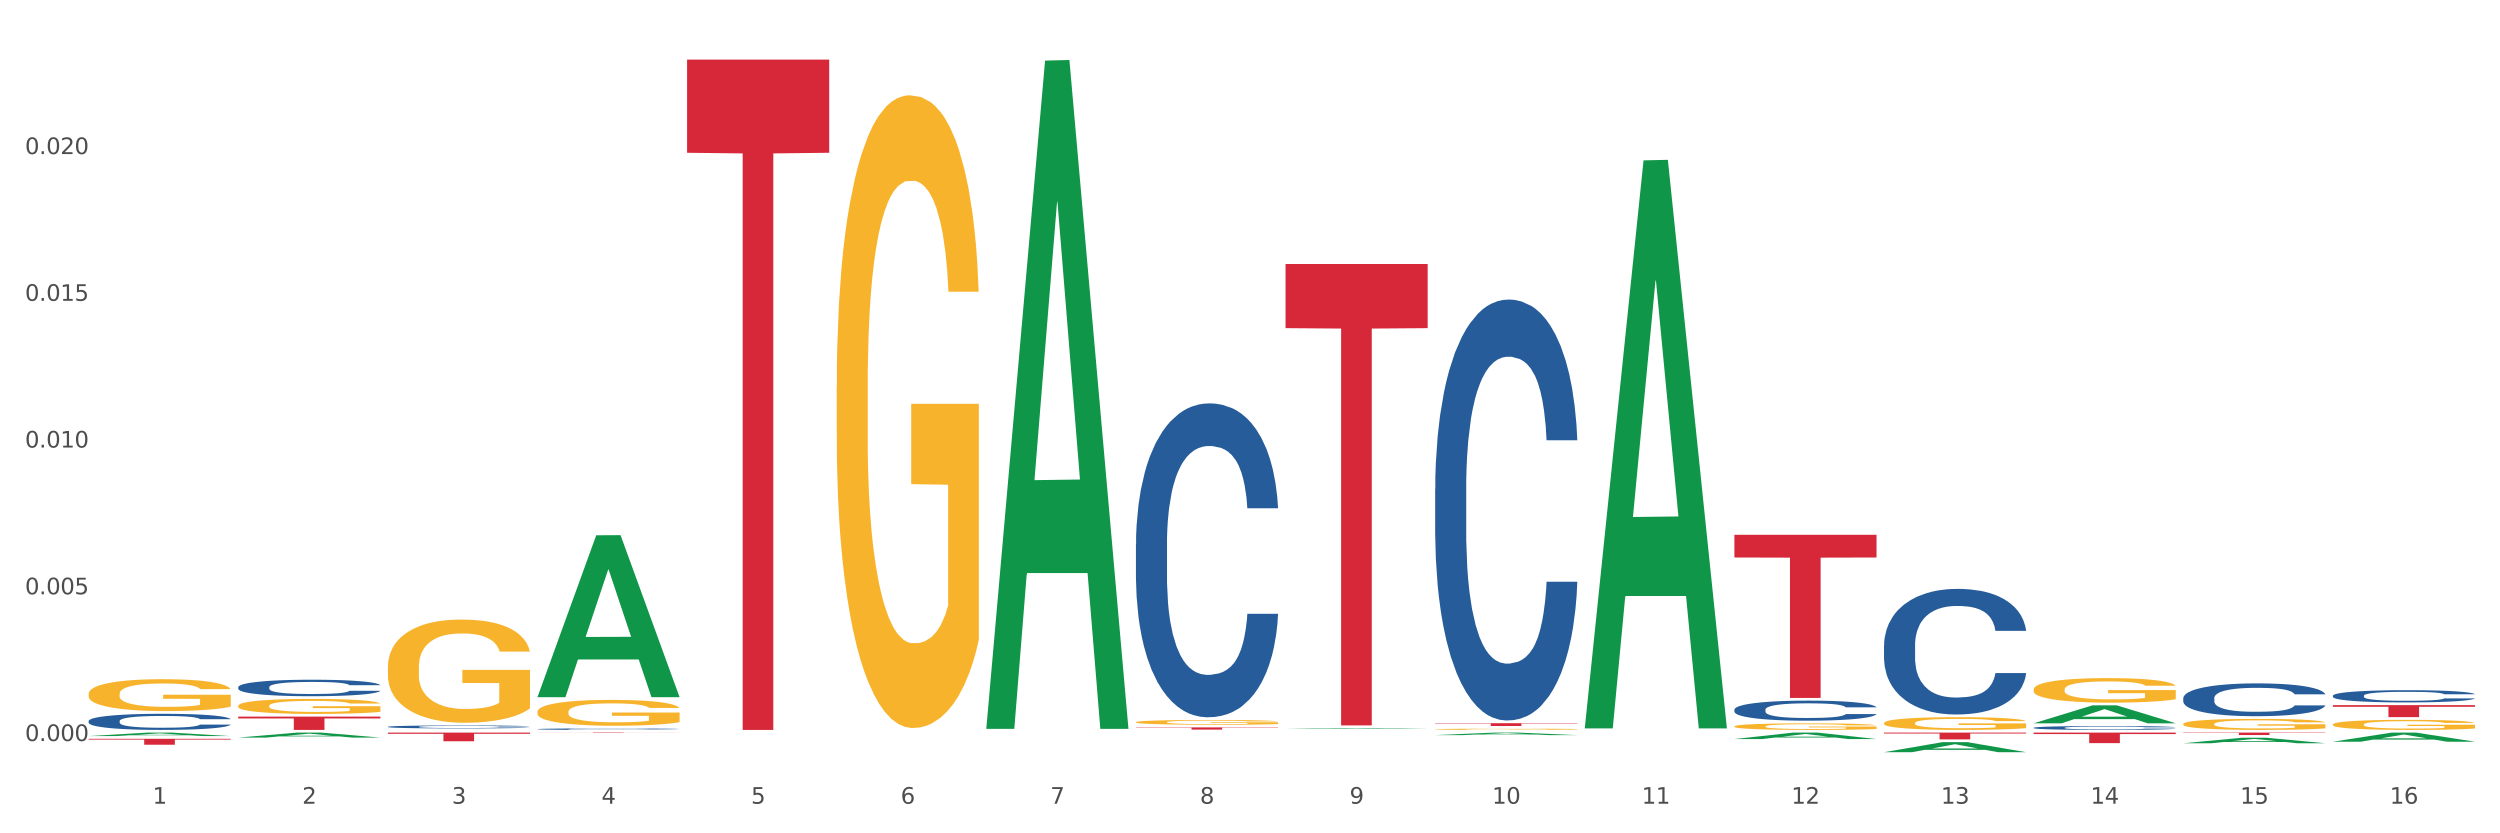 <?xml version="1.0" encoding="utf-8" standalone="no"?>
<!DOCTYPE svg PUBLIC "-//W3C//DTD SVG 1.1//EN"
  "http://www.w3.org/Graphics/SVG/1.1/DTD/svg11.dtd">
<svg xmlns:xlink="http://www.w3.org/1999/xlink" width="1080pt" height="360pt" viewBox="0 0 1080 360" xmlns="http://www.w3.org/2000/svg" version="1.1">
 <rect x="0" y="0" width="1080" height="360" fill="#333333" stroke="none"/>
 <defs>
  <style type="text/css">*{stroke-linejoin: round; stroke-linecap: butt}</style>
 </defs>
 <g id="figure_1">
  <g id="patch_1">
   <path d="M 0 360 
L 1080 360 
L 1080 0 
L 0 0 
z
" style="fill: #ffffff; stroke: #ffffff; stroke-linejoin: miter"/>
  </g>
  <g id="axes_1">
   <g id="matplotlib.axis_1">
    <g id="xtick_1">
     <g id="text_1">
      <!-- 1 -->
      <g style="fill: #4d4d4d" transform="translate(65.93 347.204) scale(0.096 -0.096)">
       <defs>
        <path id="DejaVuSans-31" d="M 794 531 
L 1825 531 
L 1825 4091 
L 703 3866 
L 703 4441 
L 1819 4666 
L 2450 4666 
L 2450 531 
L 3481 531 
L 3481 0 
L 794 0 
L 794 531 
z
" transform="scale(0.016)"/>
       </defs>
       <use xlink:href="#DejaVuSans-31"/>
      </g>
     </g>
    </g>
    <g id="xtick_2">
     <g id="text_2">
      <!-- 2 -->
      <g style="fill: #4d4d4d" transform="translate(130.565 347.204) scale(0.096 -0.096)">
       <defs>
        <path id="DejaVuSans-32" d="M 1228 531 
L 3431 531 
L 3431 0 
L 469 0 
L 469 531 
Q 828 903 1448 1529 
Q 2069 2156 2228 2338 
Q 2531 2678 2651 2914 
Q 2772 3150 2772 3378 
Q 2772 3750 2511 3984 
Q 2250 4219 1831 4219 
Q 1534 4219 1204 4116 
Q 875 4013 500 3803 
L 500 4441 
Q 881 4594 1212 4672 
Q 1544 4750 1819 4750 
Q 2544 4750 2975 4387 
Q 3406 4025 3406 3419 
Q 3406 3131 3298 2873 
Q 3191 2616 2906 2266 
Q 2828 2175 2409 1742 
Q 1991 1309 1228 531 
z
" transform="scale(0.016)"/>
       </defs>
       <use xlink:href="#DejaVuSans-32"/>
      </g>
     </g>
    </g>
    <g id="xtick_3">
     <g id="text_3">
      <!-- 3 -->
      <g style="fill: #4d4d4d" transform="translate(195.199 347.204) scale(0.096 -0.096)">
       <defs>
        <path id="DejaVuSans-33" d="M 2597 2516 
Q 3050 2419 3304 2112 
Q 3559 1806 3559 1356 
Q 3559 666 3084 287 
Q 2609 -91 1734 -91 
Q 1441 -91 1130 -33 
Q 819 25 488 141 
L 488 750 
Q 750 597 1062 519 
Q 1375 441 1716 441 
Q 2309 441 2620 675 
Q 2931 909 2931 1356 
Q 2931 1769 2642 2001 
Q 2353 2234 1838 2234 
L 1294 2234 
L 1294 2753 
L 1863 2753 
Q 2328 2753 2575 2939 
Q 2822 3125 2822 3475 
Q 2822 3834 2567 4026 
Q 2313 4219 1838 4219 
Q 1578 4219 1281 4162 
Q 984 4106 628 3988 
L 628 4550 
Q 988 4650 1302 4700 
Q 1616 4750 1894 4750 
Q 2613 4750 3031 4423 
Q 3450 4097 3450 3541 
Q 3450 3153 3228 2886 
Q 3006 2619 2597 2516 
z
" transform="scale(0.016)"/>
       </defs>
       <use xlink:href="#DejaVuSans-33"/>
      </g>
     </g>
    </g>
    <g id="xtick_4">
     <g id="text_4">
      <!-- 4 -->
      <g style="fill: #4d4d4d" transform="translate(259.833 347.204) scale(0.096 -0.096)">
       <defs>
        <path id="DejaVuSans-34" d="M 2419 4116 
L 825 1625 
L 2419 1625 
L 2419 4116 
z
M 2253 4666 
L 3047 4666 
L 3047 1625 
L 3713 1625 
L 3713 1100 
L 3047 1100 
L 3047 0 
L 2419 0 
L 2419 1100 
L 313 1100 
L 313 1709 
L 2253 4666 
z
" transform="scale(0.016)"/>
       </defs>
       <use xlink:href="#DejaVuSans-34"/>
      </g>
     </g>
    </g>
    <g id="xtick_5">
     <g id="text_5">
      <!-- 5 -->
      <g style="fill: #4d4d4d" transform="translate(324.467 347.204) scale(0.096 -0.096)">
       <defs>
        <path id="DejaVuSans-35" d="M 691 4666 
L 3169 4666 
L 3169 4134 
L 1269 4134 
L 1269 2991 
Q 1406 3038 1543 3061 
Q 1681 3084 1819 3084 
Q 2600 3084 3056 2656 
Q 3513 2228 3513 1497 
Q 3513 744 3044 326 
Q 2575 -91 1722 -91 
Q 1428 -91 1123 -41 
Q 819 9 494 109 
L 494 744 
Q 775 591 1075 516 
Q 1375 441 1709 441 
Q 2250 441 2565 725 
Q 2881 1009 2881 1497 
Q 2881 1984 2565 2268 
Q 2250 2553 1709 2553 
Q 1456 2553 1204 2497 
Q 953 2441 691 2322 
L 691 4666 
z
" transform="scale(0.016)"/>
       </defs>
       <use xlink:href="#DejaVuSans-35"/>
      </g>
     </g>
    </g>
    <g id="xtick_6">
     <g id="text_6">
      <!-- 6 -->
      <g style="fill: #4d4d4d" transform="translate(389.102 347.204) scale(0.096 -0.096)">
       <defs>
        <path id="DejaVuSans-36" d="M 2113 2584 
Q 1688 2584 1439 2293 
Q 1191 2003 1191 1497 
Q 1191 994 1439 701 
Q 1688 409 2113 409 
Q 2538 409 2786 701 
Q 3034 994 3034 1497 
Q 3034 2003 2786 2293 
Q 2538 2584 2113 2584 
z
M 3366 4563 
L 3366 3988 
Q 3128 4100 2886 4159 
Q 2644 4219 2406 4219 
Q 1781 4219 1451 3797 
Q 1122 3375 1075 2522 
Q 1259 2794 1537 2939 
Q 1816 3084 2150 3084 
Q 2853 3084 3261 2657 
Q 3669 2231 3669 1497 
Q 3669 778 3244 343 
Q 2819 -91 2113 -91 
Q 1303 -91 875 529 
Q 447 1150 447 2328 
Q 447 3434 972 4092 
Q 1497 4750 2381 4750 
Q 2619 4750 2861 4703 
Q 3103 4656 3366 4563 
z
" transform="scale(0.016)"/>
       </defs>
       <use xlink:href="#DejaVuSans-36"/>
      </g>
     </g>
    </g>
    <g id="xtick_7">
     <g id="text_7">
      <!-- 7 -->
      <g style="fill: #4d4d4d" transform="translate(453.736 347.204) scale(0.096 -0.096)">
       <defs>
        <path id="DejaVuSans-37" d="M 525 4666 
L 3525 4666 
L 3525 4397 
L 1831 0 
L 1172 0 
L 2766 4134 
L 525 4134 
L 525 4666 
z
" transform="scale(0.016)"/>
       </defs>
       <use xlink:href="#DejaVuSans-37"/>
      </g>
     </g>
    </g>
    <g id="xtick_8">
     <g id="text_8">
      <!-- 8 -->
      <g style="fill: #4d4d4d" transform="translate(518.37 347.204) scale(0.096 -0.096)">
       <defs>
        <path id="DejaVuSans-38" d="M 2034 2216 
Q 1584 2216 1326 1975 
Q 1069 1734 1069 1313 
Q 1069 891 1326 650 
Q 1584 409 2034 409 
Q 2484 409 2743 651 
Q 3003 894 3003 1313 
Q 3003 1734 2745 1975 
Q 2488 2216 2034 2216 
z
M 1403 2484 
Q 997 2584 770 2862 
Q 544 3141 544 3541 
Q 544 4100 942 4425 
Q 1341 4750 2034 4750 
Q 2731 4750 3128 4425 
Q 3525 4100 3525 3541 
Q 3525 3141 3298 2862 
Q 3072 2584 2669 2484 
Q 3125 2378 3379 2068 
Q 3634 1759 3634 1313 
Q 3634 634 3220 271 
Q 2806 -91 2034 -91 
Q 1263 -91 848 271 
Q 434 634 434 1313 
Q 434 1759 690 2068 
Q 947 2378 1403 2484 
z
M 1172 3481 
Q 1172 3119 1398 2916 
Q 1625 2713 2034 2713 
Q 2441 2713 2670 2916 
Q 2900 3119 2900 3481 
Q 2900 3844 2670 4047 
Q 2441 4250 2034 4250 
Q 1625 4250 1398 4047 
Q 1172 3844 1172 3481 
z
" transform="scale(0.016)"/>
       </defs>
       <use xlink:href="#DejaVuSans-38"/>
      </g>
     </g>
    </g>
    <g id="xtick_9">
     <g id="text_9">
      <!-- 9 -->
      <g style="fill: #4d4d4d" transform="translate(583.005 347.204) scale(0.096 -0.096)">
       <defs>
        <path id="DejaVuSans-39" d="M 703 97 
L 703 672 
Q 941 559 1184 500 
Q 1428 441 1663 441 
Q 2288 441 2617 861 
Q 2947 1281 2994 2138 
Q 2813 1869 2534 1725 
Q 2256 1581 1919 1581 
Q 1219 1581 811 2004 
Q 403 2428 403 3163 
Q 403 3881 828 4315 
Q 1253 4750 1959 4750 
Q 2769 4750 3195 4129 
Q 3622 3509 3622 2328 
Q 3622 1225 3098 567 
Q 2575 -91 1691 -91 
Q 1453 -91 1209 -44 
Q 966 3 703 97 
z
M 1959 2075 
Q 2384 2075 2632 2365 
Q 2881 2656 2881 3163 
Q 2881 3666 2632 3958 
Q 2384 4250 1959 4250 
Q 1534 4250 1286 3958 
Q 1038 3666 1038 3163 
Q 1038 2656 1286 2365 
Q 1534 2075 1959 2075 
z
" transform="scale(0.016)"/>
       </defs>
       <use xlink:href="#DejaVuSans-39"/>
      </g>
     </g>
    </g>
    <g id="xtick_10">
     <g id="text_10">
      <!-- 10 -->
      <g style="fill: #4d4d4d" transform="translate(644.585 347.204) scale(0.096 -0.096)">
       <defs>
        <path id="DejaVuSans-30" d="M 2034 4250 
Q 1547 4250 1301 3770 
Q 1056 3291 1056 2328 
Q 1056 1369 1301 889 
Q 1547 409 2034 409 
Q 2525 409 2770 889 
Q 3016 1369 3016 2328 
Q 3016 3291 2770 3770 
Q 2525 4250 2034 4250 
z
M 2034 4750 
Q 2819 4750 3233 4129 
Q 3647 3509 3647 2328 
Q 3647 1150 3233 529 
Q 2819 -91 2034 -91 
Q 1250 -91 836 529 
Q 422 1150 422 2328 
Q 422 3509 836 4129 
Q 1250 4750 2034 4750 
z
" transform="scale(0.016)"/>
       </defs>
       <use xlink:href="#DejaVuSans-31"/>
       <use xlink:href="#DejaVuSans-30" transform="translate(63.623 0)"/>
      </g>
     </g>
    </g>
    <g id="xtick_11">
     <g id="text_11">
      <!-- 11 -->
      <g style="fill: #4d4d4d" transform="translate(709.219 347.204) scale(0.096 -0.096)">
       <use xlink:href="#DejaVuSans-31"/>
       <use xlink:href="#DejaVuSans-31" transform="translate(63.623 0)"/>
      </g>
     </g>
    </g>
    <g id="xtick_12">
     <g id="text_12">
      <!-- 12 -->
      <g style="fill: #4d4d4d" transform="translate(773.854 347.204) scale(0.096 -0.096)">
       <use xlink:href="#DejaVuSans-31"/>
       <use xlink:href="#DejaVuSans-32" transform="translate(63.623 0)"/>
      </g>
     </g>
    </g>
    <g id="xtick_13">
     <g id="text_13">
      <!-- 13 -->
      <g style="fill: #4d4d4d" transform="translate(838.488 347.204) scale(0.096 -0.096)">
       <use xlink:href="#DejaVuSans-31"/>
       <use xlink:href="#DejaVuSans-33" transform="translate(63.623 0)"/>
      </g>
     </g>
    </g>
    <g id="xtick_14">
     <g id="text_14">
      <!-- 14 -->
      <g style="fill: #4d4d4d" transform="translate(903.122 347.204) scale(0.096 -0.096)">
       <use xlink:href="#DejaVuSans-31"/>
       <use xlink:href="#DejaVuSans-34" transform="translate(63.623 0)"/>
      </g>
     </g>
    </g>
    <g id="xtick_15">
     <g id="text_15">
      <!-- 15 -->
      <g style="fill: #4d4d4d" transform="translate(967.756 347.204) scale(0.096 -0.096)">
       <use xlink:href="#DejaVuSans-31"/>
       <use xlink:href="#DejaVuSans-35" transform="translate(63.623 0)"/>
      </g>
     </g>
    </g>
    <g id="xtick_16">
     <g id="text_16">
      <!-- 16 -->
      <g style="fill: #4d4d4d" transform="translate(1032.391 347.204) scale(0.096 -0.096)">
       <use xlink:href="#DejaVuSans-31"/>
       <use xlink:href="#DejaVuSans-36" transform="translate(63.623 0)"/>
      </g>
     </g>
    </g>
    <g id="xtick_17"/>
    <g id="xtick_18"/>
    <g id="xtick_19"/>
    <g id="xtick_20"/>
    <g id="xtick_21"/>
    <g id="xtick_22"/>
    <g id="xtick_23"/>
    <g id="xtick_24"/>
    <g id="xtick_25"/>
    <g id="xtick_26"/>
    <g id="xtick_27"/>
    <g id="xtick_28"/>
    <g id="xtick_29"/>
    <g id="xtick_30"/>
    <g id="xtick_31"/>
   </g>
   <g id="matplotlib.axis_2">
    <g id="ytick_1">
     <g id="text_17">
      <!-- 0.000 -->
      <g style="fill: #4d4d4d" transform="translate(10.8 320.13) scale(0.096 -0.096)">
       <defs>
        <path id="DejaVuSans-2e" d="M 684 794 
L 1344 794 
L 1344 0 
L 684 0 
L 684 794 
z
" transform="scale(0.016)"/>
       </defs>
       <use xlink:href="#DejaVuSans-30"/>
       <use xlink:href="#DejaVuSans-2e" transform="translate(63.623 0)"/>
       <use xlink:href="#DejaVuSans-30" transform="translate(95.41 0)"/>
       <use xlink:href="#DejaVuSans-30" transform="translate(159.033 0)"/>
       <use xlink:href="#DejaVuSans-30" transform="translate(222.656 0)"/>
      </g>
     </g>
    </g>
    <g id="ytick_2">
     <g id="text_18">
      <!-- 0.005 -->
      <g style="fill: #4d4d4d" transform="translate(10.8 256.739) scale(0.096 -0.096)">
       <use xlink:href="#DejaVuSans-30"/>
       <use xlink:href="#DejaVuSans-2e" transform="translate(63.623 0)"/>
       <use xlink:href="#DejaVuSans-30" transform="translate(95.41 0)"/>
       <use xlink:href="#DejaVuSans-30" transform="translate(159.033 0)"/>
       <use xlink:href="#DejaVuSans-35" transform="translate(222.656 0)"/>
      </g>
     </g>
    </g>
    <g id="ytick_3">
     <g id="text_19">
      <!-- 0.010 -->
      <g style="fill: #4d4d4d" transform="translate(10.8 193.347) scale(0.096 -0.096)">
       <use xlink:href="#DejaVuSans-30"/>
       <use xlink:href="#DejaVuSans-2e" transform="translate(63.623 0)"/>
       <use xlink:href="#DejaVuSans-30" transform="translate(95.41 0)"/>
       <use xlink:href="#DejaVuSans-31" transform="translate(159.033 0)"/>
       <use xlink:href="#DejaVuSans-30" transform="translate(222.656 0)"/>
      </g>
     </g>
    </g>
    <g id="ytick_4">
     <g id="text_20">
      <!-- 0.015 -->
      <g style="fill: #4d4d4d" transform="translate(10.8 129.956) scale(0.096 -0.096)">
       <use xlink:href="#DejaVuSans-30"/>
       <use xlink:href="#DejaVuSans-2e" transform="translate(63.623 0)"/>
       <use xlink:href="#DejaVuSans-30" transform="translate(95.41 0)"/>
       <use xlink:href="#DejaVuSans-31" transform="translate(159.033 0)"/>
       <use xlink:href="#DejaVuSans-35" transform="translate(222.656 0)"/>
      </g>
     </g>
    </g>
    <g id="ytick_5">
     <g id="text_21">
      <!-- 0.020 -->
      <g style="fill: #4d4d4d" transform="translate(10.8 66.565) scale(0.096 -0.096)">
       <use xlink:href="#DejaVuSans-30"/>
       <use xlink:href="#DejaVuSans-2e" transform="translate(63.623 0)"/>
       <use xlink:href="#DejaVuSans-30" transform="translate(95.41 0)"/>
       <use xlink:href="#DejaVuSans-32" transform="translate(159.033 0)"/>
       <use xlink:href="#DejaVuSans-30" transform="translate(222.656 0)"/>
      </g>
     </g>
    </g>
    <g id="ytick_6"/>
    <g id="ytick_7"/>
    <g id="ytick_8"/>
    <g id="ytick_9"/>
    <g id="ytick_10"/>
   </g>
   <g id="PolyCollection_1">
    <path d="M 943.163 321.082 
L 943.226 321.08 
L 968.547 318.706 
L 979.055 318.703 
L 1004.566 321.086 
L 992.412 321.086 
L 986.905 320.532 
L 960.761 320.532 
L 960.571 320.54 
L 955.254 321.086 
L 943.163 321.086 
L 943.163 321.082 
L 964.053 320.2 
L 983.613 320.198 
L 973.928 319.211 
L 973.801 319.207 
L 973.675 319.214 
L 963.989 320.198 
L 964.053 320.2 
L 943.163 321.082 
z
" clip-path="url(#p43f3e41667)" style="fill: #109648"/>
    <path d="M 878.529 312.465 
L 878.592 312.458 
L 903.913 304.716 
L 914.421 304.709 
L 939.931 312.48 
L 927.777 312.48 
L 922.27 310.67 
L 896.127 310.67 
L 895.937 310.699 
L 890.619 312.48 
L 878.529 312.48 
L 878.529 312.465 
L 899.418 309.59 
L 918.979 309.583 
L 909.293 306.365 
L 909.167 306.35 
L 909.04 306.372 
L 899.355 309.583 
L 899.418 309.59 
L 878.529 312.465 
z
" clip-path="url(#p43f3e41667)" style="fill: #109648"/>
    <path d="M 490.723 314.25 
L 552.126 314.25 
L 552.126 314.382 
L 527.972 314.383 
L 527.972 315.201 
L 514.731 315.201 
L 514.731 314.383 
L 490.723 314.382 
L 490.723 314.251 
L 490.723 314.25 
z
" clip-path="url(#p43f3e41667)" style="fill: #d62839"/>
    <path d="M 296.82 25.759 
L 358.223 25.759 
L 358.223 65.999 
L 334.069 66.271 
L 334.069 315.318 
L 320.828 315.318 
L 320.828 66.271 
L 296.82 65.999 
L 296.82 26.031 
L 296.82 25.759 
z
" clip-path="url(#p43f3e41667)" style="fill: #d62839"/>
    <path d="M 38.283 319.155 
L 99.686 319.155 
L 99.686 319.514 
L 75.532 319.516 
L 75.532 321.736 
L 62.291 321.736 
L 62.291 319.516 
L 38.283 319.514 
L 38.283 319.157 
L 38.283 319.155 
z
" clip-path="url(#p43f3e41667)" style="fill: #d62839"/>
    <path d="M 102.917 309.574 
L 164.32 309.574 
L 164.32 310.373 
L 140.166 310.378 
L 140.166 315.32 
L 126.925 315.32 
L 126.925 310.378 
L 102.917 310.373 
L 102.917 309.58 
L 102.917 309.574 
z
" clip-path="url(#p43f3e41667)" style="fill: #d62839"/>
    <path d="M 943.163 316.483 
L 1004.566 316.483 
L 1004.566 316.63 
L 980.412 316.631 
L 980.412 317.541 
L 967.171 317.541 
L 967.171 316.631 
L 943.163 316.63 
L 943.163 316.484 
L 943.163 316.483 
z
" clip-path="url(#p43f3e41667)" style="fill: #d62839"/>
    <path d="M 1007.797 304.605 
L 1069.2 304.605 
L 1069.2 305.328 
L 1045.046 305.333 
L 1045.046 309.807 
L 1031.806 309.807 
L 1031.806 305.333 
L 1007.797 305.328 
L 1007.797 304.61 
L 1007.797 304.605 
z
" clip-path="url(#p43f3e41667)" style="fill: #d62839"/>
    <path d="M 1007.797 320.409 
L 1007.861 320.405 
L 1033.181 316.486 
L 1043.689 316.483 
L 1069.2 320.416 
L 1057.046 320.416 
L 1051.539 319.5 
L 1025.395 319.5 
L 1025.205 319.515 
L 1019.888 320.416 
L 1007.797 320.416 
L 1007.797 320.409 
L 1028.687 318.953 
L 1048.247 318.95 
L 1038.562 317.321 
L 1038.435 317.314 
L 1038.309 317.325 
L 1028.624 318.95 
L 1028.687 318.953 
L 1007.797 320.409 
z
" clip-path="url(#p43f3e41667)" style="fill: #109648"/>
    <path d="M 749.26 313.801 
L 749.333 313.798 
L 749.333 313.705 
L 749.478 313.626 
L 750.203 313.432 
L 751.29 313.272 
L 752.088 313.187 
L 752.885 313.118 
L 753.827 313.048 
L 754.987 312.976 
L 757.09 312.87 
L 758.395 312.816 
L 759.989 312.759 
L 762.889 312.677 
L 764.991 312.63 
L 767.166 312.592 
L 770.719 312.545 
L 773.038 312.524 
L 775.503 312.509 
L 778.475 312.499 
L 780.723 312.496 
L 785.652 312.504 
L 789.857 312.527 
L 791.887 312.545 
L 794.497 312.576 
L 795.874 312.597 
L 798.121 312.638 
L 800.441 312.692 
L 802.036 312.739 
L 804.428 312.826 
L 806.241 312.914 
L 807.908 313.022 
L 808.778 313.097 
L 809.43 313.167 
L 810.01 313.246 
L 810.59 313.373 
L 797.541 313.373 
L 797.034 313.283 
L 796.236 313.197 
L 795.077 313.115 
L 794.062 313.063 
L 792.322 312.999 
L 790.727 312.958 
L 789.06 312.927 
L 787.03 312.901 
L 785.435 312.888 
L 783.188 312.878 
L 778.765 312.88 
L 775.793 312.901 
L 773.763 312.927 
L 772.458 312.95 
L 771.298 312.976 
L 769.994 313.012 
L 768.471 313.066 
L 767.384 313.115 
L 766.296 313.177 
L 765.426 313.239 
L 764.629 313.311 
L 763.977 313.388 
L 763.469 313.468 
L 763.034 313.566 
L 762.672 313.729 
L 762.672 314.082 
L 762.817 314.162 
L 763.179 314.268 
L 763.614 314.348 
L 764.339 314.443 
L 764.991 314.507 
L 766.224 314.6 
L 767.601 314.678 
L 768.689 314.727 
L 769.776 314.768 
L 771.661 314.825 
L 773.763 314.871 
L 775.576 314.899 
L 778.04 314.925 
L 779.708 314.935 
L 781.158 314.941 
L 784.71 314.941 
L 787.247 314.933 
L 790.074 314.915 
L 792.249 314.892 
L 794.062 314.863 
L 796.091 314.817 
L 797.396 314.773 
L 797.396 314.234 
L 781.448 314.232 
L 781.448 313.873 
L 810.663 313.873 
L 810.663 314.925 
L 809.43 314.979 
L 808.053 315.028 
L 806.603 315.072 
L 804.428 315.126 
L 801.819 315.178 
L 799.499 315.214 
L 797.034 315.245 
L 794.134 315.273 
L 790.364 315.299 
L 788.045 315.309 
L 785.145 315.317 
L 781.738 315.32 
L 778.765 315.315 
L 775.866 315.302 
L 772.821 315.278 
L 769.849 315.245 
L 767.601 315.211 
L 765.354 315.17 
L 762.962 315.116 
L 761.077 315.064 
L 759.627 315.018 
L 758.032 314.959 
L 756.292 314.881 
L 754.987 314.812 
L 753.827 314.739 
L 752.595 314.647 
L 751.725 314.567 
L 750.855 314.466 
L 750.348 314.391 
L 749.768 314.275 
L 749.333 314.113 
L 749.26 313.801 
z
" clip-path="url(#p43f3e41667)" style="fill: #f7b32b"/>
    <path d="M 813.895 312.363 
L 813.967 312.358 
L 813.967 312.178 
L 814.112 312.022 
L 814.837 311.646 
L 815.924 311.335 
L 816.722 311.169 
L 817.519 311.033 
L 818.462 310.898 
L 819.622 310.757 
L 821.724 310.552 
L 823.029 310.446 
L 824.624 310.336 
L 827.523 310.175 
L 829.626 310.085 
L 831.801 310.01 
L 835.353 309.919 
L 837.673 309.879 
L 840.137 309.849 
L 843.11 309.829 
L 845.357 309.824 
L 850.287 309.839 
L 854.491 309.884 
L 856.521 309.919 
L 859.131 309.979 
L 860.508 310.02 
L 862.756 310.1 
L 865.075 310.205 
L 866.67 310.296 
L 869.063 310.466 
L 870.875 310.637 
L 872.542 310.848 
L 873.412 310.993 
L 874.065 311.129 
L 874.645 311.284 
L 875.225 311.53 
L 862.176 311.53 
L 861.668 311.355 
L 860.871 311.189 
L 859.711 311.028 
L 858.696 310.928 
L 856.956 310.803 
L 855.361 310.722 
L 853.694 310.662 
L 851.664 310.612 
L 850.069 310.587 
L 847.822 310.567 
L 843.4 310.572 
L 840.427 310.612 
L 838.398 310.662 
L 837.093 310.707 
L 835.933 310.757 
L 834.628 310.828 
L 833.105 310.933 
L 832.018 311.028 
L 830.931 311.149 
L 830.061 311.269 
L 829.263 311.41 
L 828.611 311.56 
L 828.103 311.716 
L 827.668 311.907 
L 827.306 312.223 
L 827.306 312.911 
L 827.451 313.066 
L 827.813 313.272 
L 828.248 313.427 
L 828.973 313.613 
L 829.626 313.739 
L 830.858 313.919 
L 832.236 314.07 
L 833.323 314.165 
L 834.41 314.246 
L 836.295 314.356 
L 838.398 314.446 
L 840.21 314.502 
L 842.675 314.552 
L 844.342 314.572 
L 845.792 314.582 
L 849.344 314.582 
L 851.881 314.567 
L 854.709 314.532 
L 856.884 314.487 
L 858.696 314.431 
L 860.726 314.341 
L 862.031 314.256 
L 862.031 313.207 
L 846.082 313.202 
L 846.082 312.504 
L 875.297 312.504 
L 875.297 314.552 
L 874.065 314.657 
L 872.687 314.753 
L 871.237 314.838 
L 869.063 314.943 
L 866.453 315.044 
L 864.133 315.114 
L 861.668 315.174 
L 858.768 315.229 
L 854.999 315.28 
L 852.679 315.3 
L 849.779 315.315 
L 846.372 315.32 
L 843.4 315.31 
L 840.5 315.285 
L 837.455 315.239 
L 834.483 315.174 
L 832.236 315.109 
L 829.988 315.029 
L 827.596 314.923 
L 825.711 314.823 
L 824.261 314.732 
L 822.666 314.617 
L 820.926 314.466 
L 819.622 314.331 
L 818.462 314.19 
L 817.229 314.01 
L 816.359 313.854 
L 815.489 313.658 
L 814.982 313.513 
L 814.402 313.287 
L 813.967 312.971 
L 813.895 312.363 
z
" clip-path="url(#p43f3e41667)" style="fill: #f7b32b"/>
    <path d="M 878.529 297.847 
L 878.601 297.837 
L 878.601 297.489 
L 878.746 297.189 
L 879.471 296.463 
L 880.559 295.863 
L 881.356 295.544 
L 882.154 295.283 
L 883.096 295.021 
L 884.256 294.75 
L 886.358 294.354 
L 887.663 294.15 
L 889.258 293.938 
L 892.158 293.628 
L 894.26 293.454 
L 896.435 293.309 
L 899.987 293.134 
L 902.307 293.057 
L 904.772 292.999 
L 907.744 292.96 
L 909.991 292.951 
L 914.921 292.98 
L 919.126 293.067 
L 921.155 293.134 
L 923.765 293.251 
L 925.143 293.328 
L 927.39 293.483 
L 929.71 293.686 
L 931.305 293.86 
L 933.697 294.189 
L 935.509 294.518 
L 937.177 294.924 
L 938.047 295.205 
L 938.699 295.466 
L 939.279 295.766 
L 939.859 296.24 
L 926.81 296.24 
L 926.303 295.902 
L 925.505 295.582 
L 924.345 295.273 
L 923.33 295.079 
L 921.59 294.837 
L 919.996 294.683 
L 918.328 294.566 
L 916.298 294.47 
L 914.703 294.421 
L 912.456 294.383 
L 908.034 294.392 
L 905.062 294.47 
L 903.032 294.566 
L 901.727 294.654 
L 900.567 294.75 
L 899.262 294.886 
L 897.74 295.089 
L 896.652 295.273 
L 895.565 295.505 
L 894.695 295.737 
L 893.898 296.008 
L 893.245 296.298 
L 892.738 296.598 
L 892.303 296.966 
L 891.94 297.576 
L 891.94 298.901 
L 892.085 299.201 
L 892.448 299.598 
L 892.883 299.898 
L 893.608 300.256 
L 894.26 300.498 
L 895.492 300.846 
L 896.87 301.136 
L 897.957 301.32 
L 899.045 301.475 
L 900.93 301.688 
L 903.032 301.862 
L 904.844 301.969 
L 907.309 302.065 
L 908.976 302.104 
L 910.426 302.123 
L 913.978 302.123 
L 916.516 302.094 
L 919.343 302.027 
L 921.518 301.94 
L 923.33 301.833 
L 925.36 301.659 
L 926.665 301.494 
L 926.665 299.472 
L 910.716 299.463 
L 910.716 298.118 
L 939.931 298.118 
L 939.931 302.065 
L 938.699 302.269 
L 937.322 302.452 
L 935.872 302.617 
L 933.697 302.82 
L 931.087 303.014 
L 928.767 303.149 
L 926.303 303.265 
L 923.403 303.372 
L 919.633 303.468 
L 917.313 303.507 
L 914.413 303.536 
L 911.006 303.546 
L 908.034 303.526 
L 905.134 303.478 
L 902.089 303.391 
L 899.117 303.265 
L 896.87 303.139 
L 894.623 302.985 
L 892.23 302.781 
L 890.345 302.588 
L 888.895 302.414 
L 887.301 302.191 
L 885.561 301.901 
L 884.256 301.64 
L 883.096 301.369 
L 881.864 301.02 
L 880.994 300.72 
L 880.124 300.343 
L 879.616 300.062 
L 879.036 299.627 
L 878.601 299.017 
L 878.529 297.847 
z
" clip-path="url(#p43f3e41667)" style="fill: #f7b32b"/>
    <path d="M 38.283 299.787 
L 38.355 299.774 
L 38.355 299.321 
L 38.5 298.931 
L 39.225 297.988 
L 40.313 297.208 
L 41.11 296.793 
L 41.908 296.453 
L 42.85 296.113 
L 44.01 295.761 
L 46.112 295.245 
L 47.417 294.981 
L 49.012 294.704 
L 51.912 294.302 
L 54.014 294.075 
L 56.189 293.887 
L 59.741 293.66 
L 62.061 293.559 
L 64.526 293.484 
L 67.498 293.434 
L 69.745 293.421 
L 74.675 293.459 
L 78.88 293.572 
L 80.91 293.66 
L 83.519 293.811 
L 84.897 293.912 
L 87.144 294.113 
L 89.464 294.377 
L 91.059 294.604 
L 93.451 295.031 
L 95.263 295.459 
L 96.931 295.988 
L 97.801 296.352 
L 98.453 296.692 
L 99.033 297.082 
L 99.613 297.699 
L 86.564 297.699 
L 86.057 297.258 
L 85.259 296.843 
L 84.099 296.44 
L 83.084 296.189 
L 81.345 295.874 
L 79.75 295.673 
L 78.082 295.522 
L 76.052 295.396 
L 74.458 295.333 
L 72.21 295.283 
L 67.788 295.296 
L 64.816 295.396 
L 62.786 295.522 
L 61.481 295.635 
L 60.321 295.761 
L 59.016 295.937 
L 57.494 296.201 
L 56.407 296.44 
L 55.319 296.742 
L 54.449 297.044 
L 53.652 297.397 
L 52.999 297.774 
L 52.492 298.164 
L 52.057 298.642 
L 51.694 299.435 
L 51.694 301.158 
L 51.839 301.548 
L 52.202 302.064 
L 52.637 302.454 
L 53.362 302.92 
L 54.014 303.234 
L 55.247 303.687 
L 56.624 304.064 
L 57.711 304.303 
L 58.799 304.505 
L 60.684 304.782 
L 62.786 305.008 
L 64.598 305.146 
L 67.063 305.272 
L 68.731 305.323 
L 70.18 305.348 
L 73.733 305.348 
L 76.27 305.31 
L 79.097 305.222 
L 81.272 305.109 
L 83.084 304.97 
L 85.114 304.744 
L 86.419 304.53 
L 86.419 301.901 
L 70.47 301.888 
L 70.47 300.139 
L 99.686 300.139 
L 99.686 305.272 
L 98.453 305.536 
L 97.076 305.775 
L 95.626 305.989 
L 93.451 306.254 
L 90.841 306.505 
L 88.521 306.681 
L 86.057 306.832 
L 83.157 306.971 
L 79.387 307.096 
L 77.067 307.147 
L 74.168 307.185 
L 70.76 307.197 
L 67.788 307.172 
L 64.888 307.109 
L 61.844 306.996 
L 58.871 306.832 
L 56.624 306.669 
L 54.377 306.467 
L 51.984 306.203 
L 50.1 305.952 
L 48.65 305.725 
L 47.055 305.436 
L 45.315 305.058 
L 44.01 304.719 
L 42.85 304.366 
L 41.618 303.913 
L 40.748 303.523 
L 39.878 303.033 
L 39.37 302.668 
L 38.79 302.102 
L 38.355 301.309 
L 38.283 299.787 
z
" clip-path="url(#p43f3e41667)" style="fill: #f7b32b"/>
    <path d="M 102.917 304.923 
L 102.99 304.917 
L 102.99 304.704 
L 103.135 304.521 
L 103.86 304.076 
L 104.947 303.709 
L 105.745 303.514 
L 106.542 303.354 
L 107.484 303.194 
L 108.644 303.028 
L 110.747 302.785 
L 112.052 302.661 
L 113.646 302.531 
L 116.546 302.341 
L 118.649 302.235 
L 120.823 302.146 
L 124.376 302.039 
L 126.695 301.992 
L 129.16 301.956 
L 132.132 301.933 
L 134.38 301.927 
L 139.309 301.944 
L 143.514 301.998 
L 145.544 302.039 
L 148.154 302.11 
L 149.531 302.158 
L 151.778 302.252 
L 154.098 302.377 
L 155.693 302.483 
L 158.085 302.685 
L 159.898 302.886 
L 161.565 303.135 
L 162.435 303.307 
L 163.087 303.466 
L 163.667 303.65 
L 164.247 303.94 
L 151.198 303.94 
L 150.691 303.733 
L 149.894 303.537 
L 148.734 303.348 
L 147.719 303.23 
L 145.979 303.081 
L 144.384 302.987 
L 142.717 302.916 
L 140.687 302.856 
L 139.092 302.827 
L 136.845 302.803 
L 132.422 302.809 
L 129.45 302.856 
L 127.42 302.916 
L 126.115 302.969 
L 124.956 303.028 
L 123.651 303.111 
L 122.128 303.235 
L 121.041 303.348 
L 119.953 303.49 
L 119.083 303.632 
L 118.286 303.798 
L 117.634 303.976 
L 117.126 304.159 
L 116.691 304.384 
L 116.329 304.757 
L 116.329 305.569 
L 116.474 305.752 
L 116.836 305.995 
L 117.271 306.179 
L 117.996 306.398 
L 118.649 306.546 
L 119.881 306.759 
L 121.258 306.937 
L 122.346 307.049 
L 123.433 307.144 
L 125.318 307.274 
L 127.42 307.381 
L 129.233 307.446 
L 131.697 307.505 
L 133.365 307.529 
L 134.815 307.541 
L 138.367 307.541 
L 140.904 307.523 
L 143.732 307.482 
L 145.906 307.428 
L 147.719 307.363 
L 149.749 307.257 
L 151.053 307.156 
L 151.053 305.918 
L 135.105 305.912 
L 135.105 305.089 
L 164.32 305.089 
L 164.32 307.505 
L 163.087 307.63 
L 161.71 307.742 
L 160.26 307.843 
L 158.085 307.967 
L 155.476 308.086 
L 153.156 308.169 
L 150.691 308.24 
L 147.791 308.305 
L 144.022 308.364 
L 141.702 308.388 
L 138.802 308.405 
L 135.395 308.411 
L 132.422 308.4 
L 129.523 308.37 
L 126.478 308.317 
L 123.506 308.24 
L 121.258 308.163 
L 119.011 308.068 
L 116.619 307.944 
L 114.734 307.825 
L 113.284 307.719 
L 111.689 307.582 
L 109.949 307.405 
L 108.644 307.245 
L 107.484 307.079 
L 106.252 306.866 
L 105.382 306.682 
L 104.512 306.451 
L 104.005 306.279 
L 103.425 306.013 
L 102.99 305.64 
L 102.917 304.923 
z
" clip-path="url(#p43f3e41667)" style="fill: #f7b32b"/>
    <path d="M 361.454 167.465 
L 361.527 167.215 
L 361.527 158.228 
L 361.672 150.489 
L 362.397 131.764 
L 363.484 116.286 
L 364.282 108.047 
L 365.079 101.307 
L 366.022 94.566 
L 367.182 87.576 
L 369.284 77.34 
L 370.589 72.097 
L 372.184 66.605 
L 375.083 58.616 
L 377.186 54.122 
L 379.361 50.377 
L 382.913 45.883 
L 385.233 43.886 
L 387.697 42.388 
L 390.67 41.39 
L 392.917 41.14 
L 397.847 41.889 
L 402.051 44.136 
L 404.081 45.883 
L 406.691 48.879 
L 408.068 50.876 
L 410.316 54.871 
L 412.635 60.114 
L 414.23 64.607 
L 416.623 73.096 
L 418.435 81.584 
L 420.102 92.069 
L 420.972 99.309 
L 421.625 106.05 
L 422.205 113.789 
L 422.785 126.022 
L 409.736 126.022 
L 409.228 117.285 
L 408.431 109.046 
L 407.271 101.057 
L 406.256 96.064 
L 404.516 89.823 
L 402.921 85.828 
L 401.254 82.832 
L 399.224 80.336 
L 397.629 79.087 
L 395.382 78.089 
L 390.96 78.338 
L 387.987 80.336 
L 385.958 82.832 
L 384.653 85.079 
L 383.493 87.576 
L 382.188 91.071 
L 380.665 96.314 
L 379.578 101.057 
L 378.491 107.049 
L 377.621 113.04 
L 376.823 120.031 
L 376.171 127.52 
L 375.663 135.26 
L 375.228 144.747 
L 374.866 160.475 
L 374.866 194.677 
L 375.011 202.417 
L 375.373 212.653 
L 375.808 220.392 
L 376.533 229.629 
L 377.186 235.87 
L 378.418 244.858 
L 379.796 252.348 
L 380.883 257.091 
L 381.97 261.086 
L 383.855 266.578 
L 385.958 271.072 
L 387.77 273.818 
L 390.235 276.314 
L 391.902 277.313 
L 393.352 277.812 
L 396.904 277.812 
L 399.441 277.063 
L 402.269 275.316 
L 404.444 273.069 
L 406.256 270.323 
L 408.286 265.829 
L 409.591 261.585 
L 409.591 209.407 
L 393.642 209.157 
L 393.642 174.455 
L 422.857 174.455 
L 422.857 276.314 
L 421.625 281.557 
L 420.247 286.301 
L 418.797 290.545 
L 416.623 295.787 
L 414.013 300.781 
L 411.693 304.276 
L 409.228 307.272 
L 406.328 310.018 
L 402.559 312.514 
L 400.239 313.513 
L 397.339 314.262 
L 393.932 314.512 
L 390.96 314.012 
L 388.06 312.764 
L 385.015 310.517 
L 382.043 307.272 
L 379.796 304.026 
L 377.548 300.032 
L 375.156 294.789 
L 373.271 289.796 
L 371.821 285.302 
L 370.226 279.56 
L 368.486 272.07 
L 367.182 265.33 
L 366.022 258.339 
L 364.789 249.352 
L 363.919 241.612 
L 363.049 231.876 
L 362.542 224.636 
L 361.962 213.401 
L 361.527 197.673 
L 361.454 167.465 
z
" clip-path="url(#p43f3e41667)" style="fill: #f7b32b"/>
    <path d="M 490.723 311.98 
L 490.796 311.978 
L 490.796 311.91 
L 490.941 311.852 
L 491.665 311.711 
L 492.753 311.594 
L 493.55 311.532 
L 494.348 311.482 
L 495.29 311.431 
L 496.45 311.378 
L 498.552 311.301 
L 499.857 311.262 
L 501.452 311.22 
L 504.352 311.16 
L 506.454 311.126 
L 508.629 311.098 
L 512.181 311.064 
L 514.501 311.049 
L 516.966 311.038 
L 519.938 311.031 
L 522.186 311.029 
L 527.115 311.034 
L 531.32 311.051 
L 533.35 311.064 
L 535.959 311.087 
L 537.337 311.102 
L 539.584 311.132 
L 541.904 311.171 
L 543.499 311.205 
L 545.891 311.269 
L 547.703 311.333 
L 549.371 311.412 
L 550.241 311.467 
L 550.893 311.517 
L 551.473 311.576 
L 552.053 311.668 
L 539.004 311.668 
L 538.497 311.602 
L 537.699 311.54 
L 536.539 311.48 
L 535.524 311.442 
L 533.785 311.395 
L 532.19 311.365 
L 530.522 311.343 
L 528.493 311.324 
L 526.898 311.314 
L 524.65 311.307 
L 520.228 311.309 
L 517.256 311.324 
L 515.226 311.343 
L 513.921 311.359 
L 512.761 311.378 
L 511.456 311.405 
L 509.934 311.444 
L 508.847 311.48 
L 507.759 311.525 
L 506.889 311.57 
L 506.092 311.623 
L 505.439 311.679 
L 504.932 311.737 
L 504.497 311.809 
L 504.134 311.927 
L 504.134 312.185 
L 504.279 312.243 
L 504.642 312.32 
L 505.077 312.378 
L 505.802 312.448 
L 506.454 312.495 
L 507.687 312.563 
L 509.064 312.619 
L 510.152 312.655 
L 511.239 312.685 
L 513.124 312.726 
L 515.226 312.76 
L 517.038 312.781 
L 519.503 312.799 
L 521.171 312.807 
L 522.621 312.811 
L 526.173 312.811 
L 528.71 312.805 
L 531.537 312.792 
L 533.712 312.775 
L 535.524 312.754 
L 537.554 312.72 
L 538.859 312.689 
L 538.859 312.296 
L 522.91 312.294 
L 522.91 312.032 
L 552.126 312.032 
L 552.126 312.799 
L 550.893 312.839 
L 549.516 312.875 
L 548.066 312.907 
L 545.891 312.946 
L 543.281 312.984 
L 540.962 313.01 
L 538.497 313.033 
L 535.597 313.053 
L 531.827 313.072 
L 529.507 313.08 
L 526.608 313.085 
L 523.2 313.087 
L 520.228 313.083 
L 517.328 313.074 
L 514.284 313.057 
L 511.311 313.033 
L 509.064 313.008 
L 506.817 312.978 
L 504.424 312.939 
L 502.54 312.901 
L 501.09 312.867 
L 499.495 312.824 
L 497.755 312.767 
L 496.45 312.717 
L 495.29 312.664 
L 494.058 312.596 
L 493.188 312.538 
L 492.318 312.465 
L 491.81 312.41 
L 491.231 312.326 
L 490.796 312.207 
L 490.723 311.98 
z
" clip-path="url(#p43f3e41667)" style="fill: #f7b32b"/>
    <path d="M 619.992 315.039 
L 620.064 315.039 
L 620.064 315.022 
L 620.209 315.007 
L 620.934 314.971 
L 622.021 314.942 
L 622.819 314.926 
L 623.616 314.913 
L 624.559 314.901 
L 625.719 314.887 
L 627.821 314.868 
L 629.126 314.858 
L 630.721 314.847 
L 633.621 314.832 
L 635.723 314.823 
L 637.898 314.816 
L 641.45 314.808 
L 643.77 314.804 
L 646.235 314.801 
L 649.207 314.799 
L 651.454 314.799 
L 656.384 314.8 
L 660.588 314.804 
L 662.618 314.808 
L 665.228 314.813 
L 666.605 314.817 
L 668.853 314.825 
L 671.173 314.835 
L 672.767 314.843 
L 675.16 314.86 
L 676.972 314.876 
L 678.639 314.896 
L 679.509 314.91 
L 680.162 314.922 
L 680.742 314.937 
L 681.322 314.96 
L 668.273 314.96 
L 667.765 314.944 
L 666.968 314.928 
L 665.808 314.913 
L 664.793 314.903 
L 663.053 314.891 
L 661.458 314.884 
L 659.791 314.878 
L 657.761 314.873 
L 656.166 314.871 
L 653.919 314.869 
L 649.497 314.87 
L 646.525 314.873 
L 644.495 314.878 
L 643.19 314.882 
L 642.03 314.887 
L 640.725 314.894 
L 639.203 314.904 
L 638.115 314.913 
L 637.028 314.924 
L 636.158 314.936 
L 635.36 314.949 
L 634.708 314.963 
L 634.201 314.978 
L 633.766 314.996 
L 633.403 315.026 
L 633.403 315.091 
L 633.548 315.106 
L 633.911 315.126 
L 634.346 315.14 
L 635.07 315.158 
L 635.723 315.17 
L 636.955 315.187 
L 638.333 315.201 
L 639.42 315.21 
L 640.508 315.218 
L 642.392 315.228 
L 644.495 315.237 
L 646.307 315.242 
L 648.772 315.247 
L 650.439 315.249 
L 651.889 315.25 
L 655.441 315.25 
L 657.979 315.248 
L 660.806 315.245 
L 662.981 315.241 
L 664.793 315.235 
L 666.823 315.227 
L 668.128 315.219 
L 668.128 315.119 
L 652.179 315.119 
L 652.179 315.053 
L 681.394 315.053 
L 681.394 315.247 
L 680.162 315.257 
L 678.784 315.266 
L 677.335 315.274 
L 675.16 315.284 
L 672.55 315.293 
L 670.23 315.3 
L 667.765 315.306 
L 664.866 315.311 
L 661.096 315.316 
L 658.776 315.318 
L 655.876 315.319 
L 652.469 315.32 
L 649.497 315.319 
L 646.597 315.316 
L 643.552 315.312 
L 640.58 315.306 
L 638.333 315.3 
L 636.085 315.292 
L 633.693 315.282 
L 631.808 315.273 
L 630.358 315.264 
L 628.763 315.253 
L 627.024 315.239 
L 625.719 315.226 
L 624.559 315.213 
L 623.326 315.195 
L 622.456 315.181 
L 621.587 315.162 
L 621.079 315.148 
L 620.499 315.127 
L 620.064 315.097 
L 619.992 315.039 
z
" clip-path="url(#p43f3e41667)" style="fill: #f7b32b"/>
    <path d="M 232.186 307.519 
L 232.258 307.509 
L 232.258 307.142 
L 232.403 306.825 
L 233.128 306.061 
L 234.216 305.429 
L 235.013 305.092 
L 235.811 304.817 
L 236.753 304.542 
L 237.913 304.256 
L 240.015 303.838 
L 241.32 303.624 
L 242.915 303.4 
L 245.815 303.074 
L 247.917 302.89 
L 250.092 302.737 
L 253.644 302.554 
L 255.964 302.472 
L 258.429 302.411 
L 261.401 302.37 
L 263.648 302.36 
L 268.578 302.391 
L 272.783 302.482 
L 274.812 302.554 
L 277.422 302.676 
L 278.8 302.758 
L 281.047 302.921 
L 283.367 303.135 
L 284.962 303.318 
L 287.354 303.665 
L 289.166 304.012 
L 290.834 304.44 
L 291.704 304.735 
L 292.356 305.011 
L 292.936 305.327 
L 293.516 305.826 
L 280.467 305.826 
L 279.96 305.47 
L 279.162 305.133 
L 278.002 304.807 
L 276.987 304.603 
L 275.247 304.348 
L 273.653 304.185 
L 271.985 304.063 
L 269.955 303.961 
L 268.36 303.91 
L 266.113 303.869 
L 261.691 303.879 
L 258.719 303.961 
L 256.689 304.063 
L 255.384 304.154 
L 254.224 304.256 
L 252.919 304.399 
L 251.397 304.613 
L 250.309 304.807 
L 249.222 305.052 
L 248.352 305.296 
L 247.555 305.582 
L 246.902 305.888 
L 246.395 306.204 
L 245.96 306.591 
L 245.597 307.233 
L 245.597 308.63 
L 245.742 308.946 
L 246.105 309.364 
L 246.54 309.68 
L 247.265 310.057 
L 247.917 310.312 
L 249.15 310.679 
L 250.527 310.985 
L 251.614 311.179 
L 252.702 311.342 
L 254.587 311.566 
L 256.689 311.75 
L 258.501 311.862 
L 260.966 311.964 
L 262.633 312.005 
L 264.083 312.025 
L 267.636 312.025 
L 270.173 311.994 
L 273 311.923 
L 275.175 311.831 
L 276.987 311.719 
L 279.017 311.536 
L 280.322 311.362 
L 280.322 309.232 
L 264.373 309.221 
L 264.373 307.804 
L 293.588 307.804 
L 293.588 311.964 
L 292.356 312.178 
L 290.979 312.372 
L 289.529 312.545 
L 287.354 312.759 
L 284.744 312.963 
L 282.424 313.106 
L 279.96 313.228 
L 277.06 313.34 
L 273.29 313.442 
L 270.97 313.483 
L 268.071 313.514 
L 264.663 313.524 
L 261.691 313.503 
L 258.791 313.452 
L 255.746 313.361 
L 252.774 313.228 
L 250.527 313.096 
L 248.28 312.932 
L 245.887 312.718 
L 244.002 312.514 
L 242.553 312.331 
L 240.958 312.096 
L 239.218 311.791 
L 237.913 311.515 
L 236.753 311.23 
L 235.521 310.863 
L 234.651 310.547 
L 233.781 310.149 
L 233.273 309.853 
L 232.693 309.395 
L 232.258 308.752 
L 232.186 307.519 
z
" clip-path="url(#p43f3e41667)" style="fill: #f7b32b"/>
    <path d="M 167.552 288.251 
L 167.624 288.211 
L 167.624 286.745 
L 167.769 285.483 
L 168.494 282.429 
L 169.581 279.905 
L 170.379 278.561 
L 171.176 277.462 
L 172.119 276.363 
L 173.279 275.223 
L 175.381 273.553 
L 176.686 272.698 
L 178.281 271.803 
L 181.18 270.5 
L 183.283 269.767 
L 185.458 269.156 
L 189.01 268.423 
L 191.33 268.098 
L 193.794 267.853 
L 196.767 267.69 
L 199.014 267.65 
L 203.944 267.772 
L 208.148 268.138 
L 210.178 268.423 
L 212.788 268.912 
L 214.165 269.238 
L 216.413 269.889 
L 218.732 270.744 
L 220.327 271.477 
L 222.72 272.861 
L 224.532 274.246 
L 226.199 275.956 
L 227.069 277.136 
L 227.722 278.236 
L 228.302 279.498 
L 228.882 281.493 
L 215.833 281.493 
L 215.325 280.068 
L 214.528 278.724 
L 213.368 277.421 
L 212.353 276.607 
L 210.613 275.589 
L 209.018 274.938 
L 207.351 274.449 
L 205.321 274.042 
L 203.726 273.838 
L 201.479 273.676 
L 197.057 273.716 
L 194.084 274.042 
L 192.055 274.449 
L 190.75 274.816 
L 189.59 275.223 
L 188.285 275.793 
L 186.763 276.648 
L 185.675 277.421 
L 184.588 278.398 
L 183.718 279.376 
L 182.92 280.516 
L 182.268 281.737 
L 181.76 282.999 
L 181.325 284.546 
L 180.963 287.111 
L 180.963 292.689 
L 181.108 293.951 
L 181.47 295.621 
L 181.905 296.883 
L 182.63 298.389 
L 183.283 299.407 
L 184.515 300.873 
L 185.893 302.094 
L 186.98 302.868 
L 188.067 303.519 
L 189.952 304.415 
L 192.055 305.148 
L 193.867 305.596 
L 196.332 306.003 
L 197.999 306.166 
L 199.449 306.247 
L 203.001 306.247 
L 205.539 306.125 
L 208.366 305.84 
L 210.541 305.474 
L 212.353 305.026 
L 214.383 304.293 
L 215.688 303.601 
L 215.688 295.091 
L 199.739 295.051 
L 199.739 289.391 
L 228.954 289.391 
L 228.954 306.003 
L 227.722 306.858 
L 226.344 307.632 
L 224.894 308.324 
L 222.72 309.179 
L 220.11 309.993 
L 217.79 310.563 
L 215.325 311.052 
L 212.425 311.499 
L 208.656 311.907 
L 206.336 312.07 
L 203.436 312.192 
L 200.029 312.232 
L 197.057 312.151 
L 194.157 311.947 
L 191.112 311.581 
L 188.14 311.052 
L 185.893 310.522 
L 183.645 309.871 
L 181.253 309.016 
L 179.368 308.202 
L 177.918 307.469 
L 176.323 306.532 
L 174.584 305.311 
L 173.279 304.212 
L 172.119 303.072 
L 170.886 301.606 
L 170.016 300.344 
L 169.146 298.756 
L 168.639 297.575 
L 168.059 295.743 
L 167.624 293.178 
L 167.552 288.251 
z
" clip-path="url(#p43f3e41667)" style="fill: #f7b32b"/>
    <path d="M 878.529 316.483 
L 939.931 316.483 
L 939.931 317.115 
L 915.778 317.119 
L 915.778 321.031 
L 902.537 321.031 
L 902.537 317.119 
L 878.529 317.115 
L 878.529 316.487 
L 878.529 316.483 
z
" clip-path="url(#p43f3e41667)" style="fill: #d62839"/>
    <path d="M 813.895 316.483 
L 875.297 316.483 
L 875.297 316.891 
L 851.143 316.894 
L 851.143 319.425 
L 837.903 319.425 
L 837.903 316.894 
L 813.895 316.891 
L 813.895 316.485 
L 813.895 316.483 
z
" clip-path="url(#p43f3e41667)" style="fill: #d62839"/>
    <path d="M 749.26 231.048 
L 810.663 231.048 
L 810.663 240.839 
L 786.509 240.906 
L 786.509 301.507 
L 773.268 301.507 
L 773.268 240.906 
L 749.26 240.839 
L 749.26 231.114 
L 749.26 231.048 
z
" clip-path="url(#p43f3e41667)" style="fill: #d62839"/>
    <path d="M 943.163 312.76 
L 943.236 312.756 
L 943.236 312.6 
L 943.381 312.465 
L 944.106 312.139 
L 945.193 311.87 
L 945.99 311.726 
L 946.788 311.609 
L 947.73 311.492 
L 948.89 311.37 
L 950.992 311.192 
L 952.297 311.101 
L 953.892 311.005 
L 956.792 310.866 
L 958.894 310.788 
L 961.069 310.723 
L 964.621 310.644 
L 966.941 310.61 
L 969.406 310.584 
L 972.378 310.566 
L 974.626 310.562 
L 979.555 310.575 
L 983.76 310.614 
L 985.79 310.644 
L 988.4 310.696 
L 989.777 310.731 
L 992.024 310.801 
L 994.344 310.892 
L 995.939 310.97 
L 998.331 311.118 
L 1000.144 311.266 
L 1001.811 311.448 
L 1002.681 311.574 
L 1003.333 311.692 
L 1003.913 311.826 
L 1004.493 312.039 
L 991.444 312.039 
L 990.937 311.887 
L 990.139 311.744 
L 988.979 311.605 
L 987.965 311.518 
L 986.225 311.409 
L 984.63 311.34 
L 982.962 311.287 
L 980.933 311.244 
L 979.338 311.222 
L 977.09 311.205 
L 972.668 311.209 
L 969.696 311.244 
L 967.666 311.287 
L 966.361 311.327 
L 965.201 311.37 
L 963.896 311.431 
L 962.374 311.522 
L 961.287 311.605 
L 960.199 311.709 
L 959.329 311.813 
L 958.532 311.935 
L 957.879 312.065 
L 957.372 312.2 
L 956.937 312.365 
L 956.575 312.639 
L 956.575 313.234 
L 956.72 313.369 
L 957.082 313.547 
L 957.517 313.682 
L 958.242 313.842 
L 958.894 313.951 
L 960.127 314.107 
L 961.504 314.238 
L 962.592 314.32 
L 963.679 314.39 
L 965.564 314.485 
L 967.666 314.564 
L 969.479 314.611 
L 971.943 314.655 
L 973.611 314.672 
L 975.061 314.681 
L 978.613 314.681 
L 981.15 314.668 
L 983.977 314.637 
L 986.152 314.598 
L 987.965 314.551 
L 989.994 314.472 
L 991.299 314.399 
L 991.299 313.49 
L 975.351 313.486 
L 975.351 312.882 
L 1004.566 312.882 
L 1004.566 314.655 
L 1003.333 314.746 
L 1001.956 314.829 
L 1000.506 314.903 
L 998.331 314.994 
L 995.721 315.081 
L 993.402 315.142 
L 990.937 315.194 
L 988.037 315.241 
L 984.267 315.285 
L 981.948 315.302 
L 979.048 315.315 
L 975.641 315.32 
L 972.668 315.311 
L 969.768 315.289 
L 966.724 315.25 
L 963.751 315.194 
L 961.504 315.137 
L 959.257 315.068 
L 956.865 314.976 
L 954.98 314.889 
L 953.53 314.811 
L 951.935 314.711 
L 950.195 314.581 
L 948.89 314.464 
L 947.73 314.342 
L 946.498 314.186 
L 945.628 314.051 
L 944.758 313.881 
L 944.251 313.755 
L 943.671 313.56 
L 943.236 313.286 
L 943.163 312.76 
z
" clip-path="url(#p43f3e41667)" style="fill: #f7b32b"/>
    <path d="M 555.357 114.057 
L 616.76 114.057 
L 616.76 141.755 
L 592.606 141.942 
L 592.606 313.372 
L 579.365 313.372 
L 579.365 141.942 
L 555.357 141.755 
L 555.357 114.244 
L 555.357 114.057 
z
" clip-path="url(#p43f3e41667)" style="fill: #d62839"/>
    <path d="M 232.186 316.483 
L 293.588 316.483 
L 293.588 316.508 
L 269.435 316.508 
L 269.435 316.663 
L 256.194 316.663 
L 256.194 316.508 
L 232.186 316.508 
L 232.186 316.483 
L 232.186 316.483 
z
" clip-path="url(#p43f3e41667)" style="fill: #d62839"/>
    <path d="M 167.552 316.483 
L 228.954 316.483 
L 228.954 317.004 
L 204.801 317.008 
L 204.801 320.237 
L 191.56 320.237 
L 191.56 317.008 
L 167.552 317.004 
L 167.552 316.486 
L 167.552 316.483 
z
" clip-path="url(#p43f3e41667)" style="fill: #d62839"/>
    <path d="M 619.992 312.421 
L 681.394 312.421 
L 681.394 312.59 
L 657.241 312.591 
L 657.241 313.636 
L 644 313.636 
L 644 312.591 
L 619.992 312.59 
L 619.992 312.422 
L 619.992 312.421 
z
" clip-path="url(#p43f3e41667)" style="fill: #d62839"/>
    <path d="M 1007.797 312.98 
L 1007.87 312.976 
L 1007.87 312.833 
L 1008.015 312.71 
L 1008.74 312.412 
L 1009.827 312.165 
L 1010.625 312.034 
L 1011.422 311.927 
L 1012.365 311.82 
L 1013.524 311.709 
L 1015.627 311.546 
L 1016.932 311.462 
L 1018.527 311.375 
L 1021.426 311.248 
L 1023.529 311.176 
L 1025.703 311.117 
L 1029.256 311.045 
L 1031.576 311.013 
L 1034.04 310.99 
L 1037.013 310.974 
L 1039.26 310.97 
L 1044.19 310.982 
L 1048.394 311.017 
L 1050.424 311.045 
L 1053.034 311.093 
L 1054.411 311.125 
L 1056.659 311.188 
L 1058.978 311.272 
L 1060.573 311.343 
L 1062.966 311.478 
L 1064.778 311.613 
L 1066.445 311.78 
L 1067.315 311.895 
L 1067.968 312.003 
L 1068.548 312.126 
L 1069.128 312.32 
L 1056.079 312.32 
L 1055.571 312.181 
L 1054.774 312.05 
L 1053.614 311.923 
L 1052.599 311.844 
L 1050.859 311.744 
L 1049.264 311.681 
L 1047.597 311.633 
L 1045.567 311.593 
L 1043.972 311.574 
L 1041.725 311.558 
L 1037.303 311.562 
L 1034.33 311.593 
L 1032.3 311.633 
L 1030.996 311.669 
L 1029.836 311.709 
L 1028.531 311.764 
L 1027.008 311.848 
L 1025.921 311.923 
L 1024.834 312.018 
L 1023.964 312.114 
L 1023.166 312.225 
L 1022.514 312.344 
L 1022.006 312.467 
L 1021.571 312.618 
L 1021.209 312.869 
L 1021.209 313.413 
L 1021.354 313.536 
L 1021.716 313.699 
L 1022.151 313.822 
L 1022.876 313.969 
L 1023.529 314.068 
L 1024.761 314.211 
L 1026.138 314.33 
L 1027.226 314.406 
L 1028.313 314.47 
L 1030.198 314.557 
L 1032.3 314.628 
L 1034.113 314.672 
L 1036.578 314.712 
L 1038.245 314.728 
L 1039.695 314.736 
L 1043.247 314.736 
L 1045.784 314.724 
L 1048.612 314.696 
L 1050.786 314.66 
L 1052.599 314.617 
L 1054.629 314.545 
L 1055.934 314.477 
L 1055.934 313.647 
L 1039.985 313.643 
L 1039.985 313.091 
L 1069.2 313.091 
L 1069.2 314.712 
L 1067.968 314.795 
L 1066.59 314.871 
L 1065.14 314.938 
L 1062.966 315.022 
L 1060.356 315.101 
L 1058.036 315.157 
L 1055.571 315.204 
L 1052.671 315.248 
L 1048.902 315.288 
L 1046.582 315.304 
L 1043.682 315.316 
L 1040.275 315.32 
L 1037.303 315.312 
L 1034.403 315.292 
L 1031.358 315.256 
L 1028.386 315.204 
L 1026.138 315.153 
L 1023.891 315.089 
L 1021.499 315.006 
L 1019.614 314.926 
L 1018.164 314.855 
L 1016.569 314.764 
L 1014.829 314.644 
L 1013.524 314.537 
L 1012.365 314.426 
L 1011.132 314.283 
L 1010.262 314.16 
L 1009.392 314.005 
L 1008.885 313.89 
L 1008.305 313.711 
L 1007.87 313.461 
L 1007.797 312.98 
z
" clip-path="url(#p43f3e41667)" style="fill: #f7b32b"/>
    <path d="M 813.895 278.778 
L 813.967 278.728 
L 813.967 277.341 
L 814.185 275.458 
L 814.983 271.989 
L 815.999 269.362 
L 817.741 266.29 
L 818.685 265.001 
L 819.919 263.564 
L 822.459 261.235 
L 825.362 259.253 
L 827.394 258.162 
L 828.919 257.469 
L 832.33 256.23 
L 834.289 255.684 
L 836.322 255.238 
L 838.064 254.941 
L 840.967 254.594 
L 843.289 254.446 
L 845.975 254.396 
L 848.225 254.446 
L 851.201 254.644 
L 855.555 255.238 
L 857.225 255.585 
L 859.475 256.18 
L 861.797 256.973 
L 863.684 257.766 
L 865.862 258.906 
L 868.112 260.392 
L 870.289 262.276 
L 871.813 264.01 
L 873.047 265.844 
L 874.136 268.074 
L 874.934 270.502 
L 875.297 272.534 
L 862.015 272.534 
L 861.652 270.7 
L 860.926 268.718 
L 860.201 267.38 
L 859.402 266.29 
L 858.168 265.051 
L 857.08 264.258 
L 855.265 263.316 
L 853.596 262.722 
L 852.217 262.375 
L 850.547 262.077 
L 846.991 261.78 
L 844.451 261.78 
L 842.854 261.879 
L 840.894 262.127 
L 839.225 262.474 
L 837.265 263.068 
L 835.741 263.713 
L 834.217 264.555 
L 833.346 265.15 
L 832.04 266.24 
L 831.169 267.132 
L 830.007 268.668 
L 829.354 269.759 
L 828.193 272.583 
L 827.685 274.665 
L 827.467 276.102 
L 827.322 277.688 
L 827.322 285.419 
L 827.757 288.888 
L 828.12 290.374 
L 828.701 292.059 
L 829.79 294.24 
L 831.386 296.371 
L 833.056 297.907 
L 834.435 298.849 
L 835.741 299.542 
L 837.048 300.088 
L 838.644 300.583 
L 839.951 300.88 
L 841.91 301.178 
L 844.233 301.327 
L 846.047 301.327 
L 849.749 301.079 
L 851.418 300.831 
L 853.015 300.484 
L 854.757 299.939 
L 856.136 299.344 
L 856.934 298.898 
L 858.241 297.957 
L 859.257 296.965 
L 860.128 295.826 
L 860.709 294.835 
L 861.362 293.348 
L 861.87 291.663 
L 862.015 290.771 
L 875.297 290.771 
L 875.007 292.555 
L 874.499 294.289 
L 873.483 296.619 
L 872.684 297.957 
L 871.45 299.592 
L 870.144 300.98 
L 868.329 302.516 
L 866.66 303.656 
L 864.918 304.647 
L 863.031 305.539 
L 859.62 306.778 
L 858.386 307.125 
L 855.773 307.719 
L 853.741 308.066 
L 850.765 308.413 
L 847.717 308.611 
L 844.523 308.661 
L 841.693 308.562 
L 838.572 308.264 
L 836.612 307.967 
L 834.435 307.521 
L 831.894 306.827 
L 829.499 305.985 
L 827.249 304.994 
L 825.144 303.854 
L 823.185 302.565 
L 820.644 300.434 
L 818.757 298.353 
L 817.378 296.42 
L 816.435 294.785 
L 815.491 292.704 
L 814.983 291.266 
L 814.185 287.797 
L 813.895 284.576 
L 813.895 278.778 
z
" clip-path="url(#p43f3e41667)" style="fill: #255c99"/>
    <path d="M 749.26 306.562 
L 749.333 306.554 
L 749.333 306.333 
L 749.551 306.032 
L 750.349 305.478 
L 751.365 305.059 
L 753.107 304.569 
L 754.051 304.363 
L 755.284 304.133 
L 757.825 303.762 
L 760.728 303.445 
L 762.76 303.271 
L 764.284 303.16 
L 767.696 302.963 
L 769.655 302.876 
L 771.687 302.804 
L 773.429 302.757 
L 776.333 302.701 
L 778.655 302.678 
L 781.341 302.67 
L 783.591 302.678 
L 786.566 302.709 
L 790.921 302.804 
L 792.59 302.86 
L 794.84 302.955 
L 797.163 303.081 
L 799.05 303.208 
L 801.227 303.39 
L 803.477 303.627 
L 805.655 303.928 
L 807.179 304.205 
L 808.413 304.497 
L 809.502 304.853 
L 810.3 305.241 
L 810.663 305.566 
L 797.381 305.566 
L 797.018 305.273 
L 796.292 304.956 
L 795.566 304.743 
L 794.768 304.569 
L 793.534 304.371 
L 792.445 304.244 
L 790.631 304.094 
L 788.961 303.999 
L 787.582 303.944 
L 785.913 303.896 
L 782.357 303.849 
L 779.816 303.849 
L 778.22 303.864 
L 776.26 303.904 
L 774.591 303.959 
L 772.631 304.054 
L 771.107 304.157 
L 769.583 304.292 
L 768.712 304.387 
L 767.405 304.561 
L 766.534 304.703 
L 765.373 304.948 
L 764.72 305.122 
L 763.558 305.573 
L 763.05 305.906 
L 762.833 306.135 
L 762.688 306.388 
L 762.688 307.623 
L 763.123 308.176 
L 763.486 308.414 
L 764.067 308.683 
L 765.155 309.031 
L 766.752 309.371 
L 768.421 309.616 
L 769.8 309.767 
L 771.107 309.877 
L 772.413 309.964 
L 774.01 310.044 
L 775.316 310.091 
L 777.276 310.139 
L 779.599 310.162 
L 781.413 310.162 
L 785.115 310.123 
L 786.784 310.083 
L 788.381 310.028 
L 790.123 309.941 
L 791.502 309.846 
L 792.3 309.775 
L 793.607 309.624 
L 794.623 309.466 
L 795.494 309.284 
L 796.074 309.126 
L 796.727 308.888 
L 797.236 308.619 
L 797.381 308.477 
L 810.663 308.477 
L 810.373 308.762 
L 809.864 309.039 
L 808.848 309.411 
L 808.05 309.624 
L 806.816 309.885 
L 805.51 310.107 
L 803.695 310.352 
L 802.026 310.534 
L 800.284 310.692 
L 798.397 310.835 
L 794.986 311.033 
L 793.752 311.088 
L 791.139 311.183 
L 789.107 311.238 
L 786.131 311.294 
L 783.082 311.325 
L 779.889 311.333 
L 777.058 311.317 
L 773.937 311.27 
L 771.978 311.222 
L 769.8 311.151 
L 767.26 311.04 
L 764.865 310.906 
L 762.615 310.748 
L 760.51 310.566 
L 758.55 310.36 
L 756.01 310.02 
L 754.123 309.688 
L 752.744 309.379 
L 751.801 309.118 
L 750.857 308.786 
L 750.349 308.556 
L 749.551 308.002 
L 749.26 307.488 
L 749.26 306.562 
z
" clip-path="url(#p43f3e41667)" style="fill: #255c99"/>
    <path d="M 38.283 311.487 
L 38.356 311.481 
L 38.356 311.303 
L 38.573 311.061 
L 39.372 310.616 
L 40.388 310.279 
L 42.13 309.885 
L 43.073 309.72 
L 44.307 309.536 
L 46.847 309.237 
L 49.751 308.983 
L 51.783 308.843 
L 53.307 308.754 
L 56.718 308.595 
L 58.678 308.525 
L 60.71 308.468 
L 62.452 308.43 
L 65.355 308.385 
L 67.678 308.366 
L 70.363 308.36 
L 72.613 308.366 
L 75.589 308.392 
L 79.944 308.468 
L 81.613 308.513 
L 83.863 308.589 
L 86.186 308.69 
L 88.073 308.792 
L 90.25 308.938 
L 92.5 309.129 
L 94.678 309.371 
L 96.202 309.593 
L 97.436 309.828 
L 98.524 310.114 
L 99.323 310.426 
L 99.686 310.686 
L 86.403 310.686 
L 86.041 310.451 
L 85.315 310.197 
L 84.589 310.025 
L 83.791 309.885 
L 82.557 309.726 
L 81.468 309.625 
L 79.654 309.504 
L 77.984 309.428 
L 76.605 309.383 
L 74.936 309.345 
L 71.379 309.307 
L 68.839 309.307 
L 67.242 309.32 
L 65.283 309.351 
L 63.613 309.396 
L 61.654 309.472 
L 60.13 309.555 
L 58.605 309.663 
L 57.734 309.739 
L 56.428 309.879 
L 55.557 309.993 
L 54.396 310.19 
L 53.743 310.33 
L 52.581 310.693 
L 52.073 310.96 
L 51.855 311.144 
L 51.71 311.347 
L 51.71 312.339 
L 52.146 312.784 
L 52.509 312.974 
L 53.089 313.19 
L 54.178 313.47 
L 55.775 313.743 
L 57.444 313.94 
L 58.823 314.061 
L 60.13 314.15 
L 61.436 314.22 
L 63.033 314.284 
L 64.339 314.322 
L 66.299 314.36 
L 68.621 314.379 
L 70.436 314.379 
L 74.137 314.347 
L 75.807 314.315 
L 77.404 314.271 
L 79.145 314.201 
L 80.524 314.125 
L 81.323 314.068 
L 82.629 313.947 
L 83.645 313.82 
L 84.516 313.673 
L 85.097 313.546 
L 85.75 313.356 
L 86.258 313.14 
L 86.403 313.025 
L 99.686 313.025 
L 99.395 313.254 
L 98.887 313.476 
L 97.871 313.775 
L 97.073 313.947 
L 95.839 314.157 
L 94.532 314.335 
L 92.718 314.532 
L 91.049 314.678 
L 89.307 314.805 
L 87.42 314.919 
L 84.008 315.078 
L 82.774 315.123 
L 80.162 315.199 
L 78.129 315.243 
L 75.154 315.288 
L 72.105 315.313 
L 68.912 315.32 
L 66.081 315.307 
L 62.96 315.269 
L 61.001 315.231 
L 58.823 315.173 
L 56.283 315.084 
L 53.888 314.976 
L 51.638 314.849 
L 49.533 314.703 
L 47.573 314.538 
L 45.033 314.265 
L 43.146 313.998 
L 41.767 313.75 
L 40.823 313.54 
L 39.88 313.273 
L 39.372 313.089 
L 38.573 312.644 
L 38.283 312.231 
L 38.283 311.487 
z
" clip-path="url(#p43f3e41667)" style="fill: #255c99"/>
    <path d="M 102.917 296.84 
L 102.99 296.833 
L 102.99 296.651 
L 103.208 296.404 
L 104.006 295.948 
L 105.022 295.603 
L 106.764 295.2 
L 107.708 295.03 
L 108.941 294.842 
L 111.482 294.536 
L 114.385 294.276 
L 116.417 294.132 
L 117.941 294.041 
L 121.353 293.879 
L 123.312 293.807 
L 125.344 293.748 
L 127.086 293.709 
L 129.99 293.664 
L 132.312 293.644 
L 134.998 293.638 
L 137.248 293.644 
L 140.223 293.67 
L 144.578 293.748 
L 146.247 293.794 
L 148.497 293.872 
L 150.82 293.976 
L 152.707 294.08 
L 154.884 294.23 
L 157.134 294.425 
L 159.312 294.672 
L 160.836 294.9 
L 162.07 295.141 
L 163.159 295.434 
L 163.957 295.753 
L 164.32 296.02 
L 151.038 296.02 
L 150.675 295.779 
L 149.949 295.519 
L 149.223 295.343 
L 148.425 295.2 
L 147.191 295.037 
L 146.102 294.933 
L 144.288 294.809 
L 142.618 294.731 
L 141.239 294.686 
L 139.57 294.646 
L 136.014 294.607 
L 133.473 294.607 
L 131.877 294.62 
L 129.917 294.653 
L 128.248 294.699 
L 126.288 294.777 
L 124.764 294.861 
L 123.24 294.972 
L 122.369 295.05 
L 121.062 295.193 
L 120.191 295.31 
L 119.03 295.512 
L 118.377 295.655 
L 117.216 296.026 
L 116.707 296.299 
L 116.49 296.488 
L 116.345 296.696 
L 116.345 297.712 
L 116.78 298.167 
L 117.143 298.362 
L 117.724 298.584 
L 118.812 298.87 
L 120.409 299.15 
L 122.078 299.352 
L 123.457 299.475 
L 124.764 299.566 
L 126.07 299.638 
L 127.667 299.703 
L 128.973 299.742 
L 130.933 299.781 
L 133.256 299.801 
L 135.07 299.801 
L 138.772 299.768 
L 140.441 299.736 
L 142.038 299.69 
L 143.78 299.618 
L 145.159 299.54 
L 145.957 299.482 
L 147.264 299.358 
L 148.28 299.228 
L 149.151 299.078 
L 149.731 298.948 
L 150.385 298.753 
L 150.893 298.532 
L 151.038 298.414 
L 164.32 298.414 
L 164.03 298.649 
L 163.521 298.877 
L 162.505 299.182 
L 161.707 299.358 
L 160.473 299.573 
L 159.167 299.755 
L 157.352 299.957 
L 155.683 300.106 
L 153.941 300.237 
L 152.054 300.354 
L 148.643 300.516 
L 147.409 300.562 
L 144.796 300.64 
L 142.764 300.686 
L 139.788 300.731 
L 136.74 300.757 
L 133.546 300.764 
L 130.715 300.751 
L 127.594 300.712 
L 125.635 300.673 
L 123.457 300.614 
L 120.917 300.523 
L 118.522 300.412 
L 116.272 300.282 
L 114.167 300.133 
L 112.208 299.963 
L 109.667 299.683 
L 107.78 299.41 
L 106.401 299.156 
L 105.458 298.942 
L 104.514 298.668 
L 104.006 298.48 
L 103.208 298.024 
L 102.917 297.601 
L 102.917 296.84 
z
" clip-path="url(#p43f3e41667)" style="fill: #255c99"/>
    <path d="M 426.089 314.321 
L 426.152 314.049 
L 451.473 26.181 
L 461.981 25.91 
L 487.491 314.863 
L 475.337 314.863 
L 469.83 247.577 
L 443.687 247.577 
L 443.497 248.662 
L 438.179 314.863 
L 426.089 314.863 
L 426.089 314.321 
L 446.978 207.421 
L 466.539 207.15 
L 456.853 87.499 
L 456.727 86.956 
L 456.6 87.77 
L 446.915 207.15 
L 446.978 207.421 
L 426.089 314.321 
z
" clip-path="url(#p43f3e41667)" style="fill: #109648"/>
    <path d="M 555.357 314.895 
L 555.421 314.894 
L 580.741 314.535 
L 591.249 314.535 
L 616.76 314.895 
L 604.606 314.895 
L 599.099 314.811 
L 572.955 314.811 
L 572.765 314.813 
L 567.448 314.895 
L 555.357 314.895 
L 555.357 314.895 
L 576.247 314.761 
L 595.807 314.761 
L 586.122 314.611 
L 585.995 314.611 
L 585.869 314.612 
L 576.184 314.761 
L 576.247 314.761 
L 555.357 314.895 
z
" clip-path="url(#p43f3e41667)" style="fill: #109648"/>
    <path d="M 619.992 317.569 
L 620.055 317.568 
L 645.376 316.484 
L 655.884 316.483 
L 681.394 317.571 
L 669.24 317.571 
L 663.733 317.317 
L 637.59 317.317 
L 637.4 317.321 
L 632.082 317.571 
L 619.992 317.571 
L 619.992 317.569 
L 640.881 317.166 
L 660.441 317.165 
L 650.756 316.714 
L 650.63 316.712 
L 650.503 316.716 
L 640.818 317.165 
L 640.881 317.166 
L 619.992 317.569 
z
" clip-path="url(#p43f3e41667)" style="fill: #109648"/>
    <path d="M 684.626 314.209 
L 684.689 313.978 
L 710.01 69.275 
L 720.518 69.044 
L 746.029 314.67 
L 733.875 314.67 
L 728.367 257.473 
L 702.224 257.473 
L 702.034 258.395 
L 696.717 314.67 
L 684.626 314.67 
L 684.626 314.209 
L 705.515 223.339 
L 725.076 223.108 
L 715.391 121.398 
L 715.264 120.937 
L 715.137 121.629 
L 705.452 223.108 
L 705.515 223.339 
L 684.626 314.209 
z
" clip-path="url(#p43f3e41667)" style="fill: #109648"/>
    <path d="M 749.26 319.265 
L 749.324 319.263 
L 774.644 316.485 
L 785.152 316.483 
L 810.663 319.27 
L 798.509 319.27 
L 793.002 318.621 
L 766.858 318.621 
L 766.668 318.632 
L 761.351 319.27 
L 749.26 319.27 
L 749.26 319.265 
L 770.15 318.234 
L 789.71 318.231 
L 780.025 317.077 
L 779.898 317.072 
L 779.772 317.079 
L 770.086 318.231 
L 770.15 318.234 
L 749.26 319.265 
z
" clip-path="url(#p43f3e41667)" style="fill: #109648"/>
    <path d="M 167.552 313.971 
L 167.624 313.97 
L 167.624 313.937 
L 167.842 313.893 
L 168.64 313.811 
L 169.656 313.749 
L 171.398 313.676 
L 172.342 313.646 
L 173.576 313.612 
L 176.116 313.557 
L 179.019 313.51 
L 181.051 313.484 
L 182.576 313.468 
L 185.987 313.439 
L 187.947 313.426 
L 189.979 313.415 
L 191.721 313.408 
L 194.624 313.4 
L 196.946 313.396 
L 199.632 313.395 
L 201.882 313.396 
L 204.858 313.401 
L 209.212 313.415 
L 210.882 313.423 
L 213.132 313.437 
L 215.454 313.456 
L 217.341 313.475 
L 219.519 313.502 
L 221.769 313.537 
L 223.946 313.581 
L 225.47 313.622 
L 226.704 313.666 
L 227.793 313.718 
L 228.591 313.776 
L 228.954 313.824 
L 215.672 313.824 
L 215.309 313.78 
L 214.583 313.733 
L 213.858 313.702 
L 213.059 313.676 
L 211.825 313.647 
L 210.737 313.628 
L 208.922 313.606 
L 207.253 313.592 
L 205.874 313.584 
L 204.204 313.577 
L 200.648 313.57 
L 198.108 313.57 
L 196.511 313.572 
L 194.551 313.578 
L 192.882 313.586 
L 190.922 313.6 
L 189.398 313.615 
L 187.874 313.635 
L 187.003 313.649 
L 185.697 313.675 
L 184.826 313.696 
L 183.664 313.732 
L 183.011 313.758 
L 181.85 313.825 
L 181.342 313.874 
L 181.124 313.908 
L 180.979 313.945 
L 180.979 314.128 
L 181.414 314.21 
L 181.777 314.245 
L 182.358 314.285 
L 183.447 314.336 
L 185.043 314.387 
L 186.713 314.423 
L 188.092 314.445 
L 189.398 314.461 
L 190.705 314.474 
L 192.301 314.486 
L 193.608 314.493 
L 195.567 314.5 
L 197.89 314.504 
L 199.704 314.504 
L 203.406 314.498 
L 205.075 314.492 
L 206.672 314.484 
L 208.414 314.471 
L 209.793 314.457 
L 210.591 314.446 
L 211.898 314.424 
L 212.914 314.401 
L 213.785 314.374 
L 214.366 314.35 
L 215.019 314.315 
L 215.527 314.275 
L 215.672 314.254 
L 228.954 314.254 
L 228.664 314.296 
L 228.156 314.337 
L 227.14 314.392 
L 226.341 314.424 
L 225.107 314.463 
L 223.801 314.495 
L 221.987 314.532 
L 220.317 314.559 
L 218.575 314.582 
L 216.688 314.603 
L 213.277 314.632 
L 212.043 314.641 
L 209.43 314.655 
L 207.398 314.663 
L 204.422 314.671 
L 201.374 314.676 
L 198.18 314.677 
L 195.35 314.674 
L 192.229 314.667 
L 190.269 314.66 
L 188.092 314.65 
L 185.551 314.634 
L 183.156 314.614 
L 180.906 314.59 
L 178.801 314.563 
L 176.842 314.533 
L 174.302 314.483 
L 172.414 314.433 
L 171.035 314.388 
L 170.092 314.349 
L 169.148 314.3 
L 168.64 314.266 
L 167.842 314.184 
L 167.552 314.108 
L 167.552 313.971 
z
" clip-path="url(#p43f3e41667)" style="fill: #255c99"/>
    <path d="M 619.992 211.113 
L 620.064 210.947 
L 620.064 206.297 
L 620.282 199.986 
L 621.08 188.36 
L 622.096 179.558 
L 623.838 169.261 
L 624.782 164.943 
L 626.016 160.127 
L 628.556 152.321 
L 631.459 145.678 
L 633.492 142.024 
L 635.016 139.699 
L 638.427 135.547 
L 640.387 133.72 
L 642.419 132.226 
L 644.161 131.229 
L 647.064 130.067 
L 649.387 129.568 
L 652.072 129.402 
L 654.322 129.568 
L 657.298 130.233 
L 661.653 132.226 
L 663.322 133.388 
L 665.572 135.381 
L 667.894 138.038 
L 669.781 140.696 
L 671.959 144.515 
L 674.209 149.498 
L 676.386 155.809 
L 677.91 161.622 
L 679.144 167.766 
L 680.233 175.24 
L 681.031 183.378 
L 681.394 190.187 
L 668.112 190.187 
L 667.749 184.042 
L 667.023 177.399 
L 666.298 172.915 
L 665.499 169.261 
L 664.265 165.109 
L 663.177 162.452 
L 661.362 159.296 
L 659.693 157.303 
L 658.314 156.141 
L 656.644 155.144 
L 653.088 154.148 
L 650.548 154.148 
L 648.951 154.48 
L 646.991 155.311 
L 645.322 156.473 
L 643.362 158.466 
L 641.838 160.625 
L 640.314 163.448 
L 639.443 165.441 
L 638.137 169.095 
L 637.266 172.084 
L 636.104 177.233 
L 635.451 180.887 
L 634.29 190.353 
L 633.782 197.328 
L 633.564 202.145 
L 633.419 207.459 
L 633.419 233.367 
L 633.854 244.993 
L 634.217 249.975 
L 634.798 255.622 
L 635.887 262.929 
L 637.483 270.071 
L 639.153 275.219 
L 640.532 278.375 
L 641.838 280.7 
L 643.145 282.527 
L 644.741 284.187 
L 646.048 285.184 
L 648.007 286.18 
L 650.33 286.679 
L 652.145 286.679 
L 655.846 285.848 
L 657.515 285.018 
L 659.112 283.855 
L 660.854 282.028 
L 662.233 280.036 
L 663.032 278.541 
L 664.338 275.385 
L 665.354 272.064 
L 666.225 268.244 
L 666.806 264.922 
L 667.459 259.94 
L 667.967 254.293 
L 668.112 251.304 
L 681.394 251.304 
L 681.104 257.283 
L 680.596 263.096 
L 679.58 270.901 
L 678.781 275.385 
L 677.547 280.866 
L 676.241 285.516 
L 674.427 290.665 
L 672.757 294.484 
L 671.015 297.806 
L 669.128 300.795 
L 665.717 304.947 
L 664.483 306.11 
L 661.87 308.103 
L 659.838 309.265 
L 656.862 310.428 
L 653.814 311.092 
L 650.62 311.258 
L 647.79 310.926 
L 644.669 309.93 
L 642.709 308.933 
L 640.532 307.438 
L 637.991 305.113 
L 635.596 302.29 
L 633.346 298.968 
L 631.242 295.149 
L 629.282 290.831 
L 626.742 283.689 
L 624.855 276.714 
L 623.475 270.237 
L 622.532 264.756 
L 621.588 257.781 
L 621.08 252.965 
L 620.282 241.339 
L 619.992 230.544 
L 619.992 211.113 
z
" clip-path="url(#p43f3e41667)" style="fill: #255c99"/>
    <path d="M 490.723 235.189 
L 490.796 235.065 
L 490.796 231.597 
L 491.013 226.891 
L 491.812 218.222 
L 492.828 211.659 
L 494.57 203.981 
L 495.513 200.761 
L 496.747 197.169 
L 499.287 191.349 
L 502.191 186.395 
L 504.223 183.67 
L 505.747 181.937 
L 509.158 178.841 
L 511.118 177.478 
L 513.15 176.364 
L 514.892 175.621 
L 517.795 174.754 
L 520.118 174.382 
L 522.803 174.258 
L 525.053 174.382 
L 528.029 174.878 
L 532.384 176.364 
L 534.053 177.231 
L 536.303 178.717 
L 538.626 180.698 
L 540.513 182.68 
L 542.69 185.528 
L 544.94 189.243 
L 547.118 193.949 
L 548.642 198.284 
L 549.876 202.866 
L 550.964 208.439 
L 551.763 214.507 
L 552.126 219.585 
L 538.844 219.585 
L 538.481 215.003 
L 537.755 210.049 
L 537.029 206.705 
L 536.231 203.981 
L 534.997 200.884 
L 533.908 198.903 
L 532.094 196.55 
L 530.424 195.064 
L 529.045 194.197 
L 527.376 193.454 
L 523.819 192.711 
L 521.279 192.711 
L 519.682 192.959 
L 517.723 193.578 
L 516.053 194.445 
L 514.094 195.931 
L 512.57 197.541 
L 511.045 199.646 
L 510.174 201.132 
L 508.868 203.857 
L 507.997 206.086 
L 506.836 209.925 
L 506.183 212.65 
L 505.021 219.709 
L 504.513 224.91 
L 504.296 228.501 
L 504.15 232.464 
L 504.15 251.784 
L 504.586 260.453 
L 504.949 264.168 
L 505.529 268.379 
L 506.618 273.828 
L 508.215 279.153 
L 509.884 282.992 
L 511.263 285.345 
L 512.57 287.079 
L 513.876 288.441 
L 515.473 289.679 
L 516.779 290.422 
L 518.739 291.166 
L 521.061 291.537 
L 522.876 291.537 
L 526.578 290.918 
L 528.247 290.299 
L 529.844 289.432 
L 531.586 288.069 
L 532.965 286.583 
L 533.763 285.469 
L 535.069 283.116 
L 536.085 280.639 
L 536.956 277.791 
L 537.537 275.314 
L 538.19 271.598 
L 538.698 267.388 
L 538.844 265.159 
L 552.126 265.159 
L 551.835 269.617 
L 551.327 273.951 
L 550.311 279.772 
L 549.513 283.116 
L 548.279 287.203 
L 546.972 290.67 
L 545.158 294.509 
L 543.489 297.358 
L 541.747 299.835 
L 539.86 302.064 
L 536.448 305.16 
L 535.215 306.027 
L 532.602 307.513 
L 530.569 308.38 
L 527.594 309.247 
L 524.545 309.742 
L 521.352 309.866 
L 518.521 309.618 
L 515.4 308.875 
L 513.441 308.132 
L 511.263 307.017 
L 508.723 305.284 
L 506.328 303.178 
L 504.078 300.701 
L 501.973 297.853 
L 500.013 294.633 
L 497.473 289.308 
L 495.586 284.107 
L 494.207 279.277 
L 493.263 275.19 
L 492.32 269.989 
L 491.812 266.397 
L 491.013 257.728 
L 490.723 249.678 
L 490.723 235.189 
z
" clip-path="url(#p43f3e41667)" style="fill: #255c99"/>
    <path d="M 1007.797 300.532 
L 1007.87 300.527 
L 1007.87 300.392 
L 1008.088 300.209 
L 1008.886 299.871 
L 1009.902 299.615 
L 1011.644 299.316 
L 1012.588 299.19 
L 1013.822 299.05 
L 1016.362 298.823 
L 1019.265 298.63 
L 1021.297 298.524 
L 1022.821 298.457 
L 1026.233 298.336 
L 1028.192 298.283 
L 1030.225 298.239 
L 1031.967 298.211 
L 1034.87 298.177 
L 1037.192 298.162 
L 1039.878 298.157 
L 1042.128 298.162 
L 1045.103 298.182 
L 1049.458 298.239 
L 1051.128 298.273 
L 1053.378 298.331 
L 1055.7 298.408 
L 1057.587 298.486 
L 1059.765 298.597 
L 1062.015 298.741 
L 1064.192 298.925 
L 1065.716 299.094 
L 1066.95 299.272 
L 1068.039 299.489 
L 1068.837 299.726 
L 1069.2 299.924 
L 1055.918 299.924 
L 1055.555 299.745 
L 1054.829 299.552 
L 1054.103 299.422 
L 1053.305 299.316 
L 1052.071 299.195 
L 1050.982 299.118 
L 1049.168 299.026 
L 1047.499 298.968 
L 1046.12 298.934 
L 1044.45 298.906 
L 1040.894 298.877 
L 1038.354 298.877 
L 1036.757 298.886 
L 1034.797 298.91 
L 1033.128 298.944 
L 1031.168 299.002 
L 1029.644 299.065 
L 1028.12 299.147 
L 1027.249 299.205 
L 1025.942 299.311 
L 1025.071 299.398 
L 1023.91 299.547 
L 1023.257 299.654 
L 1022.096 299.929 
L 1021.588 300.131 
L 1021.37 300.271 
L 1021.225 300.426 
L 1021.225 301.179 
L 1021.66 301.517 
L 1022.023 301.661 
L 1022.604 301.825 
L 1023.692 302.038 
L 1025.289 302.245 
L 1026.959 302.395 
L 1028.338 302.487 
L 1029.644 302.554 
L 1030.95 302.607 
L 1032.547 302.656 
L 1033.854 302.685 
L 1035.813 302.713 
L 1038.136 302.728 
L 1039.95 302.728 
L 1043.652 302.704 
L 1045.321 302.68 
L 1046.918 302.646 
L 1048.66 302.593 
L 1050.039 302.535 
L 1050.837 302.491 
L 1052.144 302.4 
L 1053.16 302.303 
L 1054.031 302.192 
L 1054.611 302.096 
L 1055.265 301.951 
L 1055.773 301.787 
L 1055.918 301.7 
L 1069.2 301.7 
L 1068.91 301.874 
L 1068.402 302.043 
L 1067.386 302.269 
L 1066.587 302.4 
L 1065.353 302.559 
L 1064.047 302.694 
L 1062.232 302.844 
L 1060.563 302.955 
L 1058.821 303.051 
L 1056.934 303.138 
L 1053.523 303.259 
L 1052.289 303.293 
L 1049.676 303.351 
L 1047.644 303.384 
L 1044.668 303.418 
L 1041.62 303.437 
L 1038.426 303.442 
L 1035.596 303.433 
L 1032.475 303.404 
L 1030.515 303.375 
L 1028.338 303.331 
L 1025.797 303.264 
L 1023.402 303.182 
L 1021.152 303.085 
L 1019.047 302.974 
L 1017.088 302.849 
L 1014.547 302.641 
L 1012.66 302.438 
L 1011.281 302.25 
L 1010.338 302.091 
L 1009.394 301.888 
L 1008.886 301.748 
L 1008.088 301.41 
L 1007.797 301.097 
L 1007.797 300.532 
z
" clip-path="url(#p43f3e41667)" style="fill: #255c99"/>
    <path d="M 232.186 314.971 
L 232.258 314.97 
L 232.258 314.954 
L 232.476 314.932 
L 233.275 314.892 
L 234.291 314.861 
L 236.033 314.825 
L 236.976 314.81 
L 238.21 314.794 
L 240.75 314.766 
L 243.654 314.743 
L 245.686 314.731 
L 247.21 314.722 
L 250.621 314.708 
L 252.581 314.702 
L 254.613 314.696 
L 256.355 314.693 
L 259.258 314.689 
L 261.581 314.687 
L 264.266 314.687 
L 266.516 314.687 
L 269.492 314.689 
L 273.847 314.696 
L 275.516 314.7 
L 277.766 314.707 
L 280.089 314.717 
L 281.976 314.726 
L 284.153 314.739 
L 286.403 314.757 
L 288.58 314.779 
L 290.105 314.799 
L 291.338 314.82 
L 292.427 314.846 
L 293.226 314.874 
L 293.588 314.898 
L 280.306 314.898 
L 279.943 314.877 
L 279.218 314.854 
L 278.492 314.838 
L 277.693 314.825 
L 276.46 314.811 
L 275.371 314.802 
L 273.556 314.791 
L 271.887 314.784 
L 270.508 314.78 
L 268.839 314.776 
L 265.282 314.773 
L 262.742 314.773 
L 261.145 314.774 
L 259.186 314.777 
L 257.516 314.781 
L 255.557 314.788 
L 254.032 314.795 
L 252.508 314.805 
L 251.637 314.812 
L 250.331 314.825 
L 249.46 314.835 
L 248.299 314.853 
L 247.645 314.866 
L 246.484 314.899 
L 245.976 314.923 
L 245.758 314.94 
L 245.613 314.958 
L 245.613 315.049 
L 246.049 315.089 
L 246.412 315.106 
L 246.992 315.126 
L 248.081 315.151 
L 249.678 315.176 
L 251.347 315.194 
L 252.726 315.205 
L 254.032 315.213 
L 255.339 315.22 
L 256.936 315.225 
L 258.242 315.229 
L 260.202 315.232 
L 262.524 315.234 
L 264.339 315.234 
L 268.04 315.231 
L 269.71 315.228 
L 271.306 315.224 
L 273.048 315.218 
L 274.427 315.211 
L 275.226 315.206 
L 276.532 315.195 
L 277.548 315.183 
L 278.419 315.17 
L 279 315.158 
L 279.653 315.141 
L 280.161 315.121 
L 280.306 315.111 
L 293.588 315.111 
L 293.298 315.132 
L 292.79 315.152 
L 291.774 315.179 
L 290.976 315.195 
L 289.742 315.214 
L 288.435 315.23 
L 286.621 315.248 
L 284.951 315.261 
L 283.21 315.273 
L 281.322 315.283 
L 277.911 315.298 
L 276.677 315.302 
L 274.064 315.309 
L 272.032 315.313 
L 269.056 315.317 
L 266.008 315.319 
L 262.815 315.32 
L 259.984 315.319 
L 256.863 315.315 
L 254.903 315.312 
L 252.726 315.306 
L 250.186 315.298 
L 247.791 315.288 
L 245.541 315.277 
L 243.436 315.264 
L 241.476 315.249 
L 238.936 315.224 
L 237.049 315.199 
L 235.67 315.177 
L 234.726 315.158 
L 233.783 315.134 
L 233.275 315.117 
L 232.476 315.076 
L 232.186 315.039 
L 232.186 314.971 
z
" clip-path="url(#p43f3e41667)" style="fill: #255c99"/>
    <path d="M 943.163 301.592 
L 943.236 301.579 
L 943.236 301.217 
L 943.453 300.725 
L 944.252 299.818 
L 945.268 299.132 
L 947.01 298.33 
L 947.953 297.993 
L 949.187 297.618 
L 951.728 297.009 
L 954.631 296.491 
L 956.663 296.206 
L 958.187 296.025 
L 961.598 295.701 
L 963.558 295.559 
L 965.59 295.443 
L 967.332 295.365 
L 970.235 295.274 
L 972.558 295.235 
L 975.243 295.222 
L 977.493 295.235 
L 980.469 295.287 
L 984.824 295.443 
L 986.493 295.533 
L 988.743 295.689 
L 991.066 295.896 
L 992.953 296.103 
L 995.13 296.401 
L 997.38 296.789 
L 999.558 297.281 
L 1001.082 297.734 
L 1002.316 298.213 
L 1003.404 298.796 
L 1004.203 299.43 
L 1004.566 299.961 
L 991.284 299.961 
L 990.921 299.482 
L 990.195 298.964 
L 989.469 298.614 
L 988.671 298.33 
L 987.437 298.006 
L 986.348 297.799 
L 984.534 297.553 
L 982.864 297.397 
L 981.485 297.307 
L 979.816 297.229 
L 976.26 297.151 
L 973.719 297.151 
L 972.122 297.177 
L 970.163 297.242 
L 968.494 297.333 
L 966.534 297.488 
L 965.01 297.656 
L 963.485 297.876 
L 962.615 298.032 
L 961.308 298.317 
L 960.437 298.55 
L 959.276 298.951 
L 958.623 299.236 
L 957.461 299.974 
L 956.953 300.518 
L 956.736 300.893 
L 956.59 301.307 
L 956.59 303.327 
L 957.026 304.233 
L 957.389 304.622 
L 957.969 305.062 
L 959.058 305.631 
L 960.655 306.188 
L 962.324 306.59 
L 963.703 306.835 
L 965.01 307.017 
L 966.316 307.159 
L 967.913 307.289 
L 969.219 307.366 
L 971.179 307.444 
L 973.502 307.483 
L 975.316 307.483 
L 979.018 307.418 
L 980.687 307.353 
L 982.284 307.263 
L 984.026 307.12 
L 985.405 306.965 
L 986.203 306.848 
L 987.509 306.602 
L 988.526 306.344 
L 989.397 306.046 
L 989.977 305.787 
L 990.63 305.398 
L 991.138 304.958 
L 991.284 304.725 
L 1004.566 304.725 
L 1004.275 305.191 
L 1003.767 305.644 
L 1002.751 306.253 
L 1001.953 306.602 
L 1000.719 307.03 
L 999.413 307.392 
L 997.598 307.794 
L 995.929 308.091 
L 994.187 308.35 
L 992.3 308.583 
L 988.888 308.907 
L 987.655 308.998 
L 985.042 309.153 
L 983.009 309.244 
L 980.034 309.334 
L 976.985 309.386 
L 973.792 309.399 
L 970.961 309.373 
L 967.84 309.295 
L 965.881 309.218 
L 963.703 309.101 
L 961.163 308.92 
L 958.768 308.7 
L 956.518 308.441 
L 954.413 308.143 
L 952.453 307.806 
L 949.913 307.25 
L 948.026 306.706 
L 946.647 306.201 
L 945.703 305.774 
L 944.76 305.23 
L 944.252 304.855 
L 943.453 303.948 
L 943.163 303.107 
L 943.163 301.592 
z
" clip-path="url(#p43f3e41667)" style="fill: #255c99"/>
    <path d="M 878.529 314.396 
L 878.601 314.395 
L 878.601 314.352 
L 878.819 314.294 
L 879.618 314.186 
L 880.634 314.105 
L 882.376 314.01 
L 883.319 313.97 
L 884.553 313.926 
L 887.093 313.854 
L 889.996 313.793 
L 892.029 313.759 
L 893.553 313.738 
L 896.964 313.699 
L 898.924 313.682 
L 900.956 313.669 
L 902.698 313.66 
L 905.601 313.649 
L 907.924 313.644 
L 910.609 313.643 
L 912.859 313.644 
L 915.835 313.65 
L 920.19 313.669 
L 921.859 313.679 
L 924.109 313.698 
L 926.432 313.722 
L 928.319 313.747 
L 930.496 313.782 
L 932.746 313.828 
L 934.923 313.886 
L 936.448 313.94 
L 937.681 313.996 
L 938.77 314.065 
L 939.569 314.14 
L 939.931 314.203 
L 926.649 314.203 
L 926.286 314.147 
L 925.561 314.085 
L 924.835 314.044 
L 924.036 314.01 
L 922.803 313.972 
L 921.714 313.947 
L 919.899 313.918 
L 918.23 313.9 
L 916.851 313.889 
L 915.182 313.88 
L 911.625 313.871 
L 909.085 313.871 
L 907.488 313.874 
L 905.529 313.882 
L 903.859 313.892 
L 901.9 313.911 
L 900.375 313.931 
L 898.851 313.957 
L 897.98 313.975 
L 896.674 314.009 
L 895.803 314.036 
L 894.642 314.084 
L 893.988 314.117 
L 892.827 314.205 
L 892.319 314.269 
L 892.101 314.313 
L 891.956 314.362 
L 891.956 314.601 
L 892.392 314.709 
L 892.754 314.755 
L 893.335 314.807 
L 894.424 314.874 
L 896.021 314.94 
L 897.69 314.987 
L 899.069 315.016 
L 900.375 315.038 
L 901.682 315.055 
L 903.279 315.07 
L 904.585 315.079 
L 906.545 315.088 
L 908.867 315.093 
L 910.682 315.093 
L 914.383 315.085 
L 916.053 315.078 
L 917.649 315.067 
L 919.391 315.05 
L 920.77 315.032 
L 921.569 315.018 
L 922.875 314.989 
L 923.891 314.958 
L 924.762 314.923 
L 925.343 314.892 
L 925.996 314.846 
L 926.504 314.794 
L 926.649 314.767 
L 939.931 314.767 
L 939.641 314.822 
L 939.133 314.876 
L 938.117 314.948 
L 937.319 314.989 
L 936.085 315.039 
L 934.778 315.082 
L 932.964 315.13 
L 931.294 315.165 
L 929.552 315.196 
L 927.665 315.223 
L 924.254 315.261 
L 923.02 315.272 
L 920.407 315.291 
L 918.375 315.301 
L 915.399 315.312 
L 912.351 315.318 
L 909.158 315.32 
L 906.327 315.317 
L 903.206 315.307 
L 901.246 315.298 
L 899.069 315.284 
L 896.529 315.263 
L 894.134 315.237 
L 891.884 315.206 
L 889.779 315.171 
L 887.819 315.131 
L 885.279 315.065 
L 883.392 315.001 
L 882.013 314.941 
L 881.069 314.891 
L 880.126 314.827 
L 879.618 314.782 
L 878.819 314.675 
L 878.529 314.575 
L 878.529 314.396 
z
" clip-path="url(#p43f3e41667)" style="fill: #255c99"/>
    <path d="M 102.917 318.631 
L 102.981 318.629 
L 128.301 316.485 
L 138.809 316.483 
L 164.32 318.635 
L 152.166 318.635 
L 146.659 318.134 
L 120.515 318.134 
L 120.325 318.142 
L 115.008 318.635 
L 102.917 318.635 
L 102.917 318.631 
L 123.807 317.834 
L 143.367 317.832 
L 133.682 316.941 
L 133.555 316.937 
L 133.429 316.943 
L 123.744 317.832 
L 123.807 317.834 
L 102.917 318.631 
z
" clip-path="url(#p43f3e41667)" style="fill: #109648"/>
    <path d="M 38.283 317.989 
L 38.346 317.988 
L 63.667 316.484 
L 74.175 316.483 
L 99.686 317.992 
L 87.532 317.992 
L 82.024 317.64 
L 55.881 317.64 
L 55.691 317.646 
L 50.374 317.992 
L 38.283 317.992 
L 38.283 317.989 
L 59.173 317.431 
L 78.733 317.429 
L 69.048 316.804 
L 68.921 316.801 
L 68.794 316.806 
L 59.109 317.429 
L 59.173 317.431 
L 38.283 317.989 
z
" clip-path="url(#p43f3e41667)" style="fill: #109648"/>
    <path d="M 232.186 301.066 
L 232.249 301 
L 257.57 231.243 
L 268.078 231.177 
L 293.588 301.197 
L 281.435 301.197 
L 275.927 284.892 
L 249.784 284.892 
L 249.594 285.155 
L 244.276 301.197 
L 232.186 301.197 
L 232.186 301.066 
L 253.075 275.162 
L 272.636 275.096 
L 262.95 246.102 
L 262.824 245.97 
L 262.697 246.168 
L 253.012 275.096 
L 253.075 275.162 
L 232.186 301.066 
z
" clip-path="url(#p43f3e41667)" style="fill: #109648"/>
    <path d="M 813.895 324.941 
L 813.958 324.937 
L 839.278 320.592 
L 849.787 320.588 
L 875.297 324.95 
L 863.143 324.95 
L 857.636 323.934 
L 831.492 323.934 
L 831.302 323.95 
L 825.985 324.95 
L 813.895 324.95 
L 813.895 324.941 
L 834.784 323.328 
L 854.344 323.324 
L 844.659 321.518 
L 844.533 321.509 
L 844.406 321.522 
L 834.721 323.324 
L 834.784 323.328 
L 813.895 324.941 
z
" clip-path="url(#p43f3e41667)" style="fill: #109648"/>
   </g>
  </g>
 </g>
 <defs>
  <clipPath id="p43f3e41667">
   <rect x="38.283" y="10.8" width="1030.917" height="329.109"/>
  </clipPath>
 </defs>
</svg>
